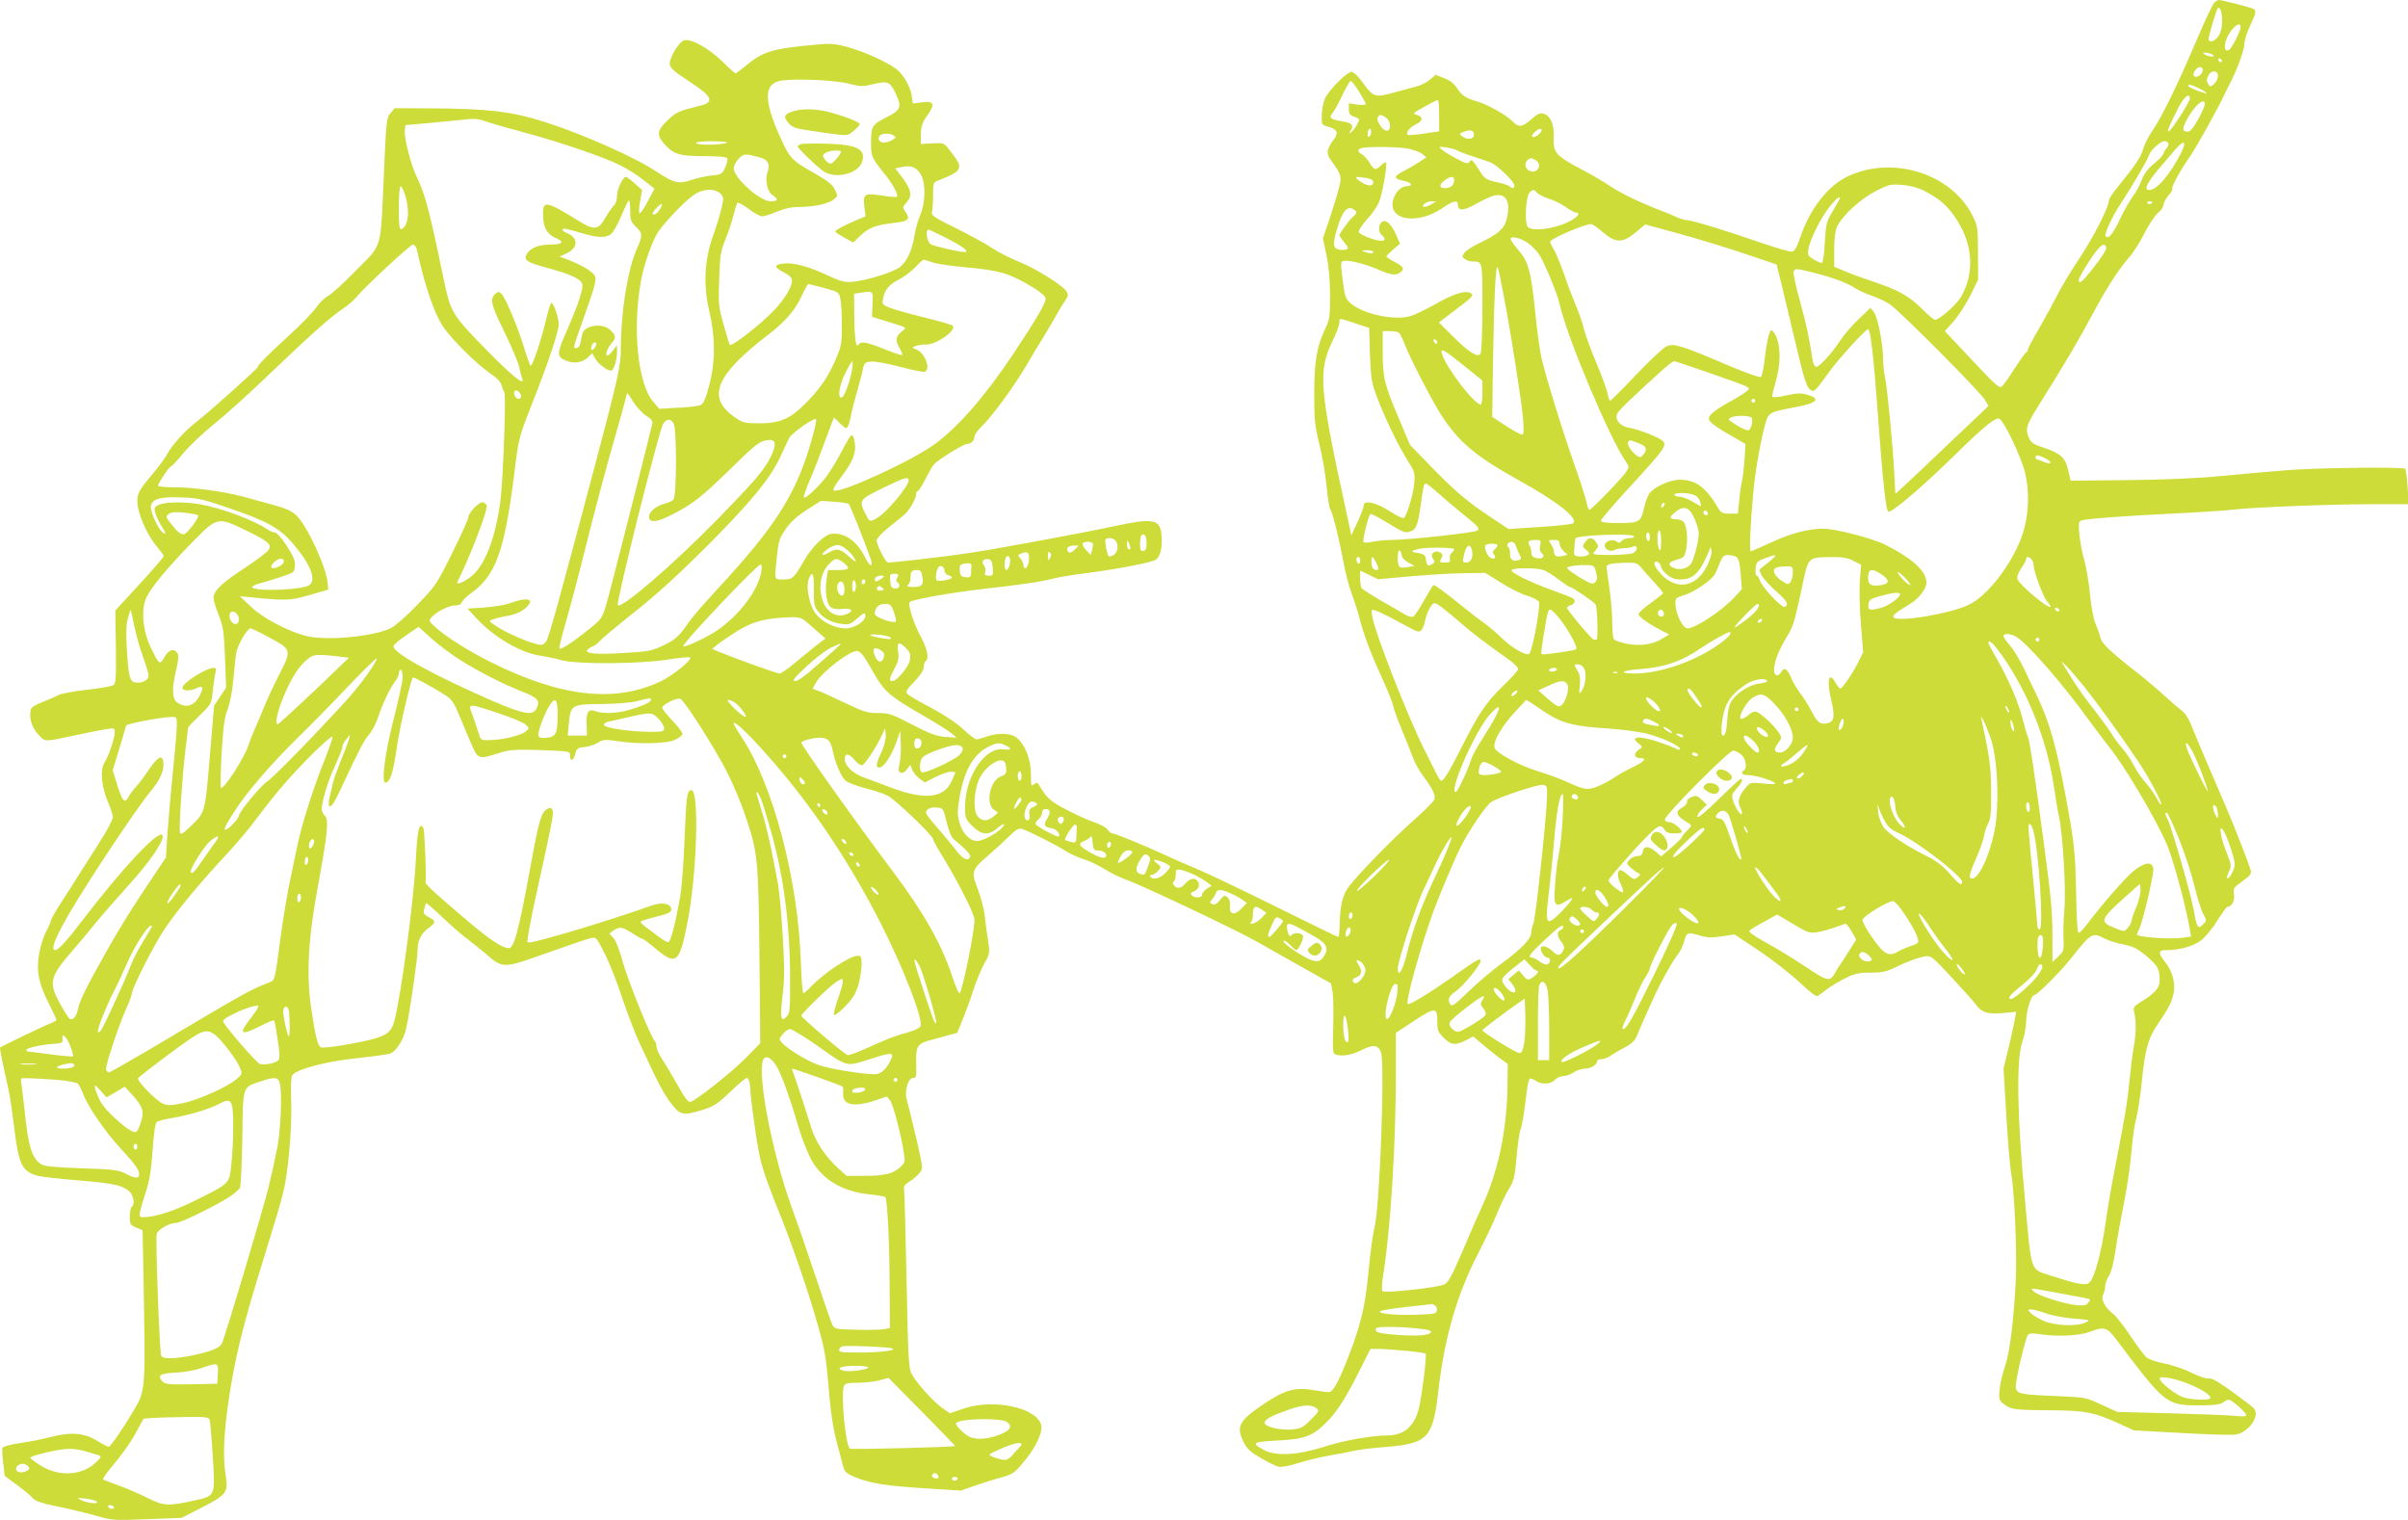 <?xml version="1.0" standalone="no"?>
<!DOCTYPE svg PUBLIC "-//W3C//DTD SVG 20010904//EN"
 "http://www.w3.org/TR/2001/REC-SVG-20010904/DTD/svg10.dtd">
<svg version="1.0" xmlns="http://www.w3.org/2000/svg"
 width="1280pt" height="808pt" viewBox="0 0 1280 808"
 preserveAspectRatio="xMidYMid meet">
<g transform="translate(0,808) scale(0.1,-0.1)"
fill="#cddc39" stroke="none">
<path d="M11768 8063 c-8 -10 -47 -92 -86 -183 -103 -243 -193 -427 -239 -492
-22 -32 -45 -77 -51 -101 -11 -40 -40 -84 -139 -206 -24 -29 -43 -59 -43 -66
0 -35 -79 -191 -154 -304 -46 -69 -101 -160 -121 -201 -21 -41 -64 -120 -96
-176 -33 -55 -59 -106 -59 -112 0 -6 -4 -12 -9 -14 -4 -1 -33 -42 -64 -89 -30
-48 -60 -90 -67 -94 -14 -9 -30 5 -182 167 l-120 128 46 51 c25 28 65 90 89
137 l42 86 -1 140 c0 135 -1 143 -29 200 -111 222 -421 321 -660 210 -106 -48
-204 -173 -255 -324 -19 -56 -31 -76 -46 -78 -10 -1 -90 22 -176 52 -169 59
-356 116 -382 116 -9 0 -33 7 -54 16 -20 10 -57 25 -82 34 -111 43 -213 92
-267 128 -32 22 -94 59 -138 82 -161 85 -170 96 -166 187 3 62 -19 110 -54
119 -20 5 -34 -2 -65 -30 -48 -43 -68 -45 -101 -10 -29 31 -129 87 -184 104
-64 18 -83 31 -109 70 -17 26 -40 44 -70 55 l-45 17 -31 -26 c-17 -14 -48 -30
-68 -35 -20 -5 -64 -17 -97 -26 -132 -37 -131 -37 -198 55 -18 25 -41 46 -51
48 -21 4 -115 -88 -142 -139 -9 -19 -17 -58 -18 -88 -1 -53 0 -55 30 -63 51
-13 61 -33 35 -68 -40 -54 -43 -75 -16 -112 54 -74 58 -86 44 -141 -7 -29 -29
-102 -49 -163 l-38 -111 19 -89 c12 -59 19 -131 19 -213 0 -112 -2 -129 -25
-177 -46 -97 -59 -175 -59 -349 0 -140 4 -173 27 -265 15 -58 32 -157 38 -220
6 -63 15 -120 19 -125 13 -15 48 -157 70 -275 10 -58 30 -137 45 -175 14 -39
33 -95 40 -125 24 -94 61 -193 118 -316 30 -66 58 -135 62 -154 4 -19 25 -78
47 -130 22 -52 48 -119 59 -148 11 -28 35 -73 55 -98 47 -63 66 -101 59 -123
-3 -10 -51 -58 -106 -107 -113 -99 -313 -304 -355 -365 -29 -43 -42 -102 -43
-201 -1 -32 -4 -58 -8 -58 -4 0 -151 72 -327 159 -177 88 -366 178 -421 201
-55 23 -127 54 -160 70 -107 50 -277 120 -291 120 -8 0 -19 9 -26 20 -7 11
-40 29 -73 40 -33 11 -100 42 -150 68 -84 45 -100 59 -141 128 -10 16 -13 17
-28 5 -15 -12 -16 -7 -16 56 0 78 -32 157 -77 193 -31 24 -99 26 -158 5 -22
-8 -46 -15 -54 -15 -8 0 -39 24 -70 53 -35 33 -99 76 -172 115 -64 33 -121 67
-127 75 -9 11 -1 24 38 64 33 34 50 60 50 76 0 14 5 29 10 32 20 12 9 68 -24
128 -39 70 -72 175 -60 187 16 14 219 50 394 70 204 23 294 36 370 55 30 8
114 21 185 30 153 20 320 52 355 68 29 14 42 73 33 145 -9 71 -51 78 -236 38
-161 -35 -629 -122 -782 -145 -109 -17 -400 -51 -435 -51 -12 0 -60 93 -60
117 0 10 25 38 56 63 31 25 69 56 85 69 31 24 69 89 69 116 0 8 4 15 9 15 4 0
22 28 40 63 17 34 37 69 44 77 18 23 158 110 177 110 21 0 40 19 40 40 0 9 16
32 36 51 57 54 178 220 243 332 33 56 72 122 88 146 15 25 44 73 63 107 19 35
43 74 53 88 15 20 16 29 7 46 -17 31 -162 122 -254 159 -43 17 -106 49 -140
71 -33 23 -121 70 -194 107 -119 58 -133 68 -128 87 3 11 6 51 6 89 0 64 1 68
28 78 134 53 137 63 59 162 -29 38 -30 38 -91 35 l-61 -3 0 52 c1 43 7 61 34
99 43 61 36 79 -28 70 l-49 -6 -6 45 c-4 25 -21 65 -40 92 -27 40 -49 56 -127
96 -52 26 -131 56 -177 68 -80 20 -86 20 -234 5 -170 -18 -219 -35 -303 -105
-27 -22 -52 -41 -55 -41 -3 0 -35 28 -70 63 -72 70 -166 123 -203 113 -26 -6
-77 -89 -77 -124 0 -22 21 -41 110 -99 114 -74 128 -105 58 -123 -124 -31
-133 -35 -180 -80 -56 -54 -59 -76 -18 -124 49 -56 83 -66 213 -66 73 0 118
-4 123 -11 3 -6 -1 -28 -11 -49 -16 -35 -20 -38 -74 -43 -31 -4 -76 -13 -100
-22 -73 -25 -96 -20 -190 42 -110 74 -388 198 -584 261 -180 59 -314 75 -620
76 l-189 1 -22 -26 c-21 -24 -23 -40 -35 -315 -19 -424 -6 -376 -147 -520 -65
-67 -133 -128 -151 -138 -18 -9 -46 -36 -62 -60 -17 -25 -79 -89 -138 -143
-117 -107 -173 -163 -173 -174 0 -8 -260 -241 -329 -294 -59 -45 -130 -125
-154 -172 -9 -17 -41 -60 -70 -95 -78 -93 -87 -108 -87 -154 0 -58 49 -173 99
-233 22 -27 41 -52 41 -56 0 -8 -69 -87 -186 -213 l-71 -77 3 -192 c2 -157 0
-194 -12 -204 -8 -6 -71 -18 -140 -25 -70 -8 -138 -21 -153 -28 -14 -8 -53
-25 -86 -38 -46 -18 -61 -29 -63 -47 -7 -44 9 -90 42 -126 38 -40 24 -40 211
0 61 13 129 26 153 30 40 6 42 5 42 -18 0 -31 -33 -127 -55 -161 -24 -37 -15
-133 19 -209 14 -32 26 -68 26 -80 0 -13 -31 -72 -70 -133 -38 -60 -88 -138
-111 -174 -22 -36 -65 -103 -95 -149 -30 -47 -54 -89 -54 -95 0 -6 -11 -32
-25 -58 -14 -26 -30 -79 -37 -117 -16 -92 -3 -158 52 -266 22 -44 40 -83 40
-86 0 -4 -19 -14 -42 -23 -33 -13 -232 -109 -257 -123 -4 -3 11 -77 44 -223 8
-36 21 -126 30 -200 24 -201 42 -237 126 -260 19 -5 116 -16 215 -24 188 -16
235 -26 272 -59 23 -21 30 -71 12 -82 -5 -3 -10 -26 -10 -51 0 -42 3 -46 34
-59 l34 -14 7 -376 c7 -376 5 -446 -19 -515 -16 -46 -154 -260 -168 -260 -6 0
-34 14 -62 32 -68 42 -141 48 -249 19 -44 -11 -117 -26 -164 -32 -49 -7 -87
-18 -90 -25 -2 -7 -1 -43 4 -80 l8 -69 69 -51 c39 -29 76 -60 83 -70 9 -12 48
-25 121 -40 60 -12 152 -34 206 -49 95 -27 100 -27 279 -20 l182 7 110 56
c130 67 139 80 125 168 -16 97 -11 219 15 399 32 217 74 391 165 685 93 301
108 353 125 420 26 99 48 347 43 483 -3 83 -1 133 6 142 24 32 177 73 340 90
88 9 170 21 182 26 30 11 71 77 83 131 18 78 62 382 61 421 0 48 19 86 59 115
39 28 39 37 0 57 -26 14 -30 20 -24 43 4 15 8 29 11 31 2 2 41 -32 86 -75 46
-44 109 -99 141 -122 31 -24 80 -63 107 -87 65 -57 89 -58 240 -4 201 71 274
96 302 103 26 6 30 2 73 -84 25 -49 68 -158 95 -242 28 -83 70 -192 94 -242
23 -50 61 -129 83 -176 22 -47 59 -109 82 -137 48 -62 62 -64 167 -32 58 18
78 31 145 95 43 41 82 74 88 74 12 0 18 -22 20 -75 1 -22 13 -114 26 -205 25
-171 35 -205 135 -455 67 -168 151 -413 200 -588 30 -103 42 -170 50 -270 15
-185 27 -265 51 -355 11 -42 25 -93 30 -113 8 -31 16 -40 60 -59 80 -34 169
-48 376 -61 l191 -12 74 26 c40 14 100 33 133 42 70 19 76 23 132 91 48 58 78
114 88 162 22 107 -235 177 -418 113 l-68 -23 -40 28 c-48 33 -139 135 -164
183 -15 30 -18 88 -26 490 -5 251 -11 468 -13 483 -4 22 1 30 29 48 19 12 43
32 53 45 19 24 19 26 -19 192 -22 92 -44 182 -49 198 -14 41 7 115 32 115 20
0 20 4 18 96 -1 70 10 88 68 103 20 6 62 17 94 26 l56 15 30 73 c16 39 42 110
57 157 15 47 41 109 57 138 30 53 30 55 20 125 -7 40 -14 99 -18 132 -3 33
-20 95 -36 138 -37 93 -34 103 56 181 33 28 82 73 108 99 39 38 54 47 71 41
33 -10 195 -92 236 -120 20 -13 59 -30 86 -39 28 -8 80 -32 117 -55 36 -22 87
-47 112 -55 74 -25 586 -267 693 -328 54 -30 165 -93 248 -140 l150 -84 8 -44
c5 -24 6 -108 4 -186 -4 -119 -2 -143 10 -147 32 -13 86 -5 133 19 68 34 94
33 110 -6 23 -54 -6 -834 -34 -935 -8 -29 -22 -131 -31 -229 -18 -192 -42
-292 -116 -478 -47 -119 -75 -167 -96 -167 -9 0 -45 5 -81 11 -95 17 -153 1
-262 -72 -136 -91 -152 -123 -107 -209 17 -33 38 -51 91 -81 37 -22 79 -42 92
-45 14 -4 58 4 107 20 45 14 120 32 167 40 47 8 105 19 130 25 25 6 101 15
168 20 221 18 249 48 277 292 33 290 100 521 216 744 37 72 82 166 99 210 18
44 45 101 61 126 26 41 31 61 40 165 6 66 15 133 21 149 10 29 20 86 34 208 4
32 11 60 15 63 5 3 19 -2 31 -10 31 -22 81 -20 103 4 10 11 30 20 44 20 14 0
40 9 56 20 17 11 44 20 62 20 30 0 63 21 63 41 0 5 10 9 23 9 12 0 36 9 52 21
17 11 51 31 76 44 32 17 50 34 59 57 14 37 106 242 123 273 6 11 24 45 41 75
16 30 40 68 53 84 13 15 29 48 35 72 13 49 19 51 88 30 35 -10 60 -11 112 -3
l68 10 128 -85 c70 -47 167 -122 215 -167 57 -54 91 -80 99 -75 7 4 29 20 48
35 19 15 63 41 96 58 52 26 73 31 136 31 58 0 85 5 124 24 64 32 131 57 169
63 29 4 39 -4 141 -114 60 -65 116 -127 124 -139 33 -46 64 -56 144 -49 l74 7
-9 -45 c-4 -25 -20 -93 -33 -151 l-26 -105 15 -253 c8 -139 20 -278 26 -308
17 -90 31 -415 24 -565 -9 -194 -31 -379 -55 -451 -28 -82 -40 -165 -29 -186
5 -10 24 -26 42 -35 27 -15 62 -18 212 -19 200 -1 243 -9 379 -71 l79 -36 255
-14 c140 -8 270 -12 288 -8 69 13 128 99 95 139 -7 8 -59 48 -116 89 -72 52
-110 74 -124 70 -11 -3 -51 10 -93 31 -40 20 -106 42 -146 49 -40 8 -81 22
-93 33 -12 10 -50 62 -85 114 -35 53 -77 106 -93 118 -42 31 -65 76 -51 101 5
11 10 30 10 43 0 13 9 38 20 56 13 21 26 73 35 135 8 56 29 172 46 257 17 85
34 207 39 270 5 63 16 140 24 170 9 30 23 120 31 200 18 177 33 231 90 314 57
84 71 113 80 162 8 54 -8 112 -45 159 -41 52 -39 65 10 65 66 0 137 20 178 50
22 16 61 62 87 104 26 42 51 76 55 76 23 0 41 34 35 66 -5 31 -3 36 45 70 41
30 49 40 44 58 -14 45 -84 226 -127 326 -89 206 -170 396 -190 448 -12 31 -32
62 -50 75 -16 12 -59 49 -96 83 -36 33 -100 87 -141 119 -145 113 -188 155
-195 186 -4 17 -16 50 -26 74 -11 25 -23 87 -29 151 -5 60 -19 143 -30 184
-12 41 -24 105 -27 141 -5 60 -4 67 13 73 30 9 232 24 479 36 127 6 268 15
315 20 113 14 529 30 759 30 l184 0 -5 90 c-3 50 -9 94 -13 98 -11 11 -465 6
-625 -7 -80 -6 -237 -20 -350 -31 -136 -13 -305 -20 -504 -22 l-299 -3 -13 55
c-15 67 -40 90 -129 120 -59 19 -69 27 -82 57 -18 44 -11 65 58 175 138 220
204 332 292 496 74 136 127 217 187 287 23 26 59 84 81 129 23 44 54 91 70
104 16 13 29 32 29 42 0 10 12 33 26 50 15 17 24 33 21 37 -7 6 44 100 91 167
41 59 145 246 194 349 4 9 12 25 17 35 36 65 81 185 81 215 0 19 13 64 30 99
35 73 36 83 13 93 -26 10 -164 45 -178 45 -7 0 -19 -8 -27 -17z m44 -90 c1
-32 -5 -60 -17 -81 -19 -32 -55 -44 -55 -18 0 15 39 145 47 159 11 19 24 -13
25 -60z m98 -38 c0 -20 -46 -111 -61 -120 -21 -13 -29 10 -17 48 18 59 78 114
78 72z m-150 -145 c12 -8 12 -10 -5 -10 -11 0 -27 5 -35 10 -12 8 -12 10 5 10
11 0 27 -5 35 -10z m51 -33 c-1 -12 -15 -9 -19 4 -3 6 1 10 8 8 6 -3 11 -8 11
-12z m-107 -65 c-14 -22 -44 -28 -44 -8 0 23 31 49 44 36 7 -7 8 -15 0 -28z
m86 -15 c0 -13 -9 -32 -21 -43 -17 -16 -22 -16 -29 -4 -12 19 -12 27 0 51 15
28 50 25 50 -4z m-7277 -42 c62 -16 73 -16 130 -2 74 18 88 13 116 -46 37 -76
31 -92 -48 -131 -76 -39 -81 -47 -81 -139 0 -67 6 -80 67 -155 48 -58 80 -118
71 -128 -4 -3 -41 0 -83 7 -91 14 -99 9 -90 -64 l6 -47 -48 -20 c-65 -28 -113
-53 -113 -61 0 -3 21 -17 48 -32 l47 -26 41 39 c43 40 80 54 174 65 84 9 92
19 58 67 -10 14 -9 21 10 41 32 34 27 66 -18 128 l-41 54 38 8 c48 10 77 -3
100 -45 25 -47 22 -149 -6 -212 -11 -27 -26 -78 -31 -113 -13 -76 -39 -133
-76 -162 -34 -27 -170 -70 -244 -78 -53 -5 -65 -2 -160 42 -104 47 -182 64
-235 51 -32 -8 -25 -20 26 -46 26 -14 39 -27 39 -41 0 -34 -40 -101 -99 -162
-66 -70 -222 -191 -231 -180 -4 5 -19 53 -34 109 -27 94 -28 110 -23 240 4
125 7 147 34 214 17 41 36 100 43 130 8 30 16 58 20 62 3 4 30 -10 59 -32 29
-22 62 -40 72 -40 11 0 46 11 79 25 41 17 78 25 119 25 78 0 155 17 183 40 22
17 22 19 6 52 -12 26 -37 46 -103 84 -130 73 -137 81 -193 207 -79 177 -80
264 -5 285 58 17 295 8 376 -13z m2711 -42 c20 -32 36 -61 36 -66 0 -5 -20 -6
-45 -3 l-45 7 0 -31 c0 -25 5 -33 30 -41 28 -10 29 -12 15 -38 -7 -15 -21 -34
-31 -42 -16 -13 -16 -12 -3 9 17 27 5 39 -52 48 -55 9 -67 19 -47 41 9 10 33
53 53 96 20 42 40 77 45 77 5 0 25 -26 44 -57z m4466 17 c22 -11 40 -22 40
-25 0 -7 -90 26 -96 36 -9 15 14 10 56 -11z m-50 -55 c0 -17 -97 -168 -111
-173 -12 -5 0 27 46 117 32 65 65 93 65 56z m-3990 -89 l0 -84 -80 -12 c-45
-7 -84 -10 -88 -6 -11 12 13 40 46 56 37 17 38 41 2 50 -23 6 -19 9 40 42 36
20 68 36 73 37 4 0 7 -37 7 -83z m4070 59 c0 -8 -16 -44 -36 -80 -24 -44 -42
-65 -54 -65 -29 0 -31 14 -11 54 42 82 101 135 101 91z m-4352 -71 c26 -18 28
-69 3 -69 -20 0 -55 51 -48 69 8 20 17 20 45 0z m-4787 -19 c24 -9 118 -36
209 -60 196 -53 420 -130 510 -175 36 -18 91 -53 122 -78 l57 -45 -36 -68
c-20 -38 -40 -66 -44 -62 -4 5 -2 34 4 65 l10 58 -39 35 c-21 19 -42 34 -47
35 -16 0 -47 -66 -47 -101 0 -20 -7 -42 -15 -49 -8 -7 -29 -37 -46 -66 -38
-67 -60 -70 -145 -17 -178 109 -190 111 -187 22 1 -60 23 -96 69 -115 47 -20
34 -34 -32 -34 -61 0 -107 -19 -124 -51 -18 -32 1 -44 113 -74 120 -33 173
-57 182 -84 7 -23 -21 -109 -80 -244 -56 -126 -57 -143 -8 -163 44 -19 88 -12
119 17 l22 21 17 -30 c17 -28 62 -62 83 -62 14 0 32 56 32 99 l-1 36 -20 -27
c-11 -16 -25 -28 -31 -28 -13 0 1 41 23 66 25 27 24 40 -6 69 -40 41 -140 27
-150 -21 -3 -13 -7 -35 -10 -49 -3 -14 -12 -25 -21 -25 -19 0 -23 -15 51 195
44 124 55 165 49 184 -9 25 -68 61 -149 92 l-40 15 40 19 c60 30 59 83 -2 106
-13 5 -23 13 -23 18 0 10 17 7 109 -20 76 -23 119 -24 147 -5 12 8 36 50 54
93 18 43 37 82 42 87 4 6 8 -17 8 -50 0 -54 3 -63 30 -89 37 -35 37 -47 4
-121 -48 -109 -84 -335 -84 -529 0 -90 -12 -145 -143 -640 -189 -712 -239
-891 -253 -913 -13 -19 -21 -22 -47 -17 -50 11 -168 62 -216 95 -44 29 -45 29
-20 38 13 5 44 13 69 17 53 9 88 25 114 53 38 42 -6 48 -99 14 -22 -8 -80 -17
-130 -21 l-90 -6 54 -58 c92 -98 237 -181 338 -193 26 -4 73 -13 103 -22 80
-24 414 -22 568 2 62 10 116 15 120 11 12 -12 -89 -94 -155 -126 -244 -117
-534 -84 -907 103 -115 57 -245 140 -295 187 -33 31 -33 32 -15 52 27 30 94
62 126 61 17 0 29 6 33 17 3 9 25 31 49 48 131 93 178 222 230 638 23 188 25
192 90 358 86 217 146 394 146 434 0 34 -27 113 -39 113 -4 0 -15 -33 -24 -72
-28 -120 -78 -271 -87 -262 -4 5 -20 49 -35 98 -31 105 -98 263 -119 284 -12
12 -18 13 -30 3 -34 -28 -28 -57 43 -201 38 -78 74 -162 80 -188 5 -26 13 -56
17 -66 16 -41 -57 18 -190 154 -188 192 -191 198 -231 393 -72 347 -96 438
-140 527 -29 57 -68 209 -63 246 l3 29 135 12 c74 7 149 14 165 16 62 8 84 7
126 -8z m4700 -78 c-8 -8 -11 -5 -11 9 0 27 14 41 18 19 2 -9 -1 -22 -7 -28z
m901 11 c-11 -11 -26 -18 -33 -16 -9 3 -6 11 9 26 13 13 28 20 33 16 7 -4 4
-14 -9 -26z m-347 -3 c0 -25 -33 -31 -60 -11 -20 14 -20 15 5 25 35 14 55 9
55 -14z m-3085 -5 c13 -9 13 -11 0 -20 -43 -29 -90 -20 -77 14 7 18 54 21 77
6z m-890 -40 c-37 -12 -160 -12 -160 0 0 6 37 10 93 9 61 -1 84 -4 67 -9z
m7665 -1 c4 -5 0 -18 -9 -28 -9 -10 -16 -22 -16 -28 0 -6 -22 -30 -49 -52 -35
-29 -55 -56 -67 -89 -9 -26 -30 -64 -45 -84 -16 -20 -48 -76 -70 -123 -38 -80
-61 -107 -76 -91 -10 9 33 102 80 174 65 99 144 234 151 259 8 25 61 73 81 73
8 0 17 -5 20 -11z m69 -51 c-58 -115 -129 -198 -169 -198 -31 0 -14 37 54 117
20 22 53 62 74 87 54 65 75 62 41 -6z m-4105 21 c28 -6 60 -18 72 -28 l21 -17
-39 -26 c-21 -14 -57 -35 -81 -47 -59 -30 -57 -41 11 -55 33 -8 36 -26 4 -26
-32 0 -67 -39 -74 -83 -16 -102 138 -120 266 -32 57 39 81 44 81 16 0 -34 30
-32 95 5 35 19 76 39 92 43 66 19 95 -28 73 -120 -13 -55 -46 -84 -154 -135
-31 -15 -63 -36 -72 -48 -13 -19 -13 -22 3 -33 9 -7 27 -13 39 -13 55 0 54 6
54 -244 0 -128 -5 -238 -10 -246 -14 -23 -64 8 -149 94 l-72 72 68 52 c113 85
119 92 102 103 -27 18 -92 -2 -188 -57 -53 -30 -114 -59 -136 -65 -87 -24
-253 13 -317 70 -26 23 -30 36 -41 123 -11 86 -11 98 3 101 29 6 115 -15 182
-44 74 -32 96 -35 123 -16 23 18 14 32 -36 57 -21 11 -39 23 -39 27 0 3 16 20
36 37 l36 31 -20 45 c-26 60 -56 87 -77 70 -19 -16 -19 -54 0 -70 20 -17 19
-30 -3 -30 -32 0 -113 32 -119 46 -3 8 16 37 42 66 27 29 56 71 65 93 18 40
46 203 37 212 -3 2 -15 -5 -26 -16 -28 -28 -36 -27 -61 14 -12 19 -30 40 -41
45 -24 13 -24 27 -1 33 35 9 202 7 251 -4z m256 -8 c5 -4 42 -19 80 -31 39
-13 82 -27 97 -33 33 -11 128 -102 128 -123 0 -16 -12 -18 -25 -5 -6 6 -37 16
-70 23 -50 11 -63 19 -82 48 -45 71 -51 77 -62 60 -9 -13 -19 -10 -73 19 -35
19 -70 40 -78 49 -13 13 -10 14 30 8 24 -4 49 -11 55 -15z m-3693 -42 c33 -13
42 -37 28 -73 -15 -41 -2 -104 26 -123 33 -21 30 -33 -10 -33 -57 0 -196 125
-196 176 0 12 11 33 25 49 22 23 31 26 63 21 20 -4 49 -12 64 -17z m4109 -9
c40 -22 14 -75 -28 -59 -35 13 -31 59 5 68 2 1 12 -4 23 -9z m-898 -96 c22 -4
37 -12 37 -21 0 -25 -28 -25 -67 1 -39 27 -34 30 30 20z m467 -12 c0 -24 -19
-42 -46 -42 -34 0 -37 16 -8 39 33 26 54 27 54 3z m2492 -53 c87 -44 130 -81
178 -155 88 -135 97 -285 24 -412 -25 -42 -115 -122 -138 -122 -6 0 -34 23
-61 50 -72 73 -128 106 -256 149 -63 21 -138 48 -166 61 l-53 22 0 90 c0 63 5
100 16 125 28 58 123 145 204 187 71 36 79 38 142 33 39 -3 84 -15 110 -28z
m-8067 -31 c25 -84 15 -163 -22 -176 -10 -3 -13 24 -13 112 0 68 4 116 10 116
5 0 16 -23 25 -52z m1674 13 c18 -18 19 -23 6 -79 -8 -33 -28 -100 -46 -149
-45 -126 -51 -263 -18 -400 32 -136 32 -267 -1 -391 -17 -66 -30 -97 -44 -104
-10 -6 -65 -13 -120 -15 l-102 -6 -31 37 c-84 95 -113 397 -64 653 16 82 59
204 88 248 34 51 137 160 187 196 48 36 115 40 145 10z m4341 5 c6 -8 35 -23
63 -32 29 -9 70 -30 91 -45 22 -16 46 -29 53 -29 23 0 14 -18 -19 -38 -75 -46
-213 -67 -238 -37 -16 20 -10 156 9 179 17 20 25 20 41 2z m1610 -30 c0 -3
-17 -33 -37 -67 -35 -58 -37 -68 -43 -167 -3 -58 -9 -107 -15 -109 -5 -1 -25
6 -44 18 -30 18 -33 23 -28 56 9 52 68 170 113 225 34 42 54 58 54 44z m-2170
-31 c-35 -20 -57 -20 -40 0 7 8 24 15 39 15 l26 -1 -25 -14z m3830 11 c0 -11
-19 -15 -25 -6 -3 5 1 10 9 10 9 0 16 -2 16 -4z m-7934 -41 c-15 -23 -36 -34
-36 -18 0 10 43 54 48 48 3 -2 -3 -16 -12 -30z m3704 -14 c0 -5 -8 -15 -17
-22 -20 -17 -73 -89 -73 -100 0 -4 12 -21 26 -38 22 -26 23 -32 10 -37 -9 -3
-27 -3 -41 0 -31 8 -32 31 -4 121 24 80 50 110 79 95 11 -6 20 -14 20 -19z
m1304 -100 c75 -65 110 -66 186 -2 l45 38 180 -49 c99 -27 256 -75 350 -107
l169 -57 27 -110 c14 -60 45 -190 69 -289 50 -215 65 -261 88 -270 18 -7 21
-4 99 103 49 68 190 222 203 222 12 0 29 -136 50 -425 30 -409 45 -545 59
-545 25 0 181 134 353 302 153 151 218 203 236 192 27 -16 117 -205 137 -289
26 -113 18 -244 -23 -350 -58 -147 -177 -299 -273 -348 -95 -48 -386 -97 -404
-68 -6 10 12 25 88 71 48 30 87 80 87 113 0 61 -74 129 -220 202 -67 34 -266
85 -329 85 -78 0 -179 -27 -280 -75 -54 -25 -101 -45 -105 -45 -8 0 -2 145 15
325 12 130 54 345 74 385 14 28 34 35 145 55 118 22 142 45 69 66 -34 11 -54
10 -115 -3 -52 -11 -74 -12 -74 -4 0 6 9 43 20 81 31 107 24 222 -16 264 -10
11 -14 7 -24 -28 -6 -23 -15 -78 -20 -123 -5 -45 -14 -86 -19 -91 -6 -6 -72
18 -173 60 -247 106 -290 119 -328 103 -17 -7 -90 -75 -162 -151 -73 -77 -135
-139 -139 -139 -4 0 -10 17 -14 38 -3 20 -30 93 -59 162 -29 69 -59 150 -66
180 -7 30 -26 87 -43 125 -16 39 -45 114 -63 168 -19 53 -43 112 -54 130 -11
17 -20 37 -20 42 0 15 175 91 217 94 6 1 32 -17 57 -38z m-3486 -35 c91 -46
130 -76 98 -76 -25 0 -158 31 -177 41 -22 11 -32 79 -12 79 2 0 43 -20 91 -44z
m3098 -31 c18 -14 42 -38 53 -54 26 -36 100 -213 111 -266 36 -168 267 -718
352 -838 19 -27 19 -29 2 -55 -21 -33 -185 -202 -195 -202 -5 0 -11 17 -15 38
-4 20 -27 93 -51 162 -74 209 -156 473 -188 602 -9 37 -25 152 -35 255 -22
215 -36 264 -91 326 -21 25 -39 51 -39 57 0 19 58 4 96 -25z m-5910 -32 c41
-190 93 -342 140 -410 47 -69 176 -196 246 -245 39 -26 60 -48 64 -66 4 -15
11 -32 15 -38 10 -13 -7 -479 -22 -584 -27 -197 -84 -340 -156 -395 -41 -32
-81 -47 -71 -27 68 136 163 384 155 406 -4 9 -14 16 -23 16 -21 0 -74 -57 -74
-79 0 -9 -39 -95 -86 -190 -82 -166 -89 -176 -186 -276 -57 -60 -117 -112
-141 -124 -94 -45 -339 -68 -447 -42 -95 23 -233 95 -297 157 l-58 55 60 -6
c186 -18 206 -18 310 12 l100 29 -3 32 c-6 85 -108 305 -165 361 -27 25 -56
39 -124 57 -48 13 -121 33 -160 44 -104 28 -267 50 -367 50 -47 0 -86 4 -86 8
0 13 59 102 68 102 4 0 35 32 67 72 33 39 107 109 164 155 58 46 193 168 300
271 218 208 313 293 382 340 26 17 58 44 71 60 51 61 289 282 303 282 8 0 17
-12 21 -27z m8979 17 c7 -11 -13 -45 -78 -127 -47 -60 -67 -76 -67 -52 0 15
65 121 97 159 26 31 38 36 48 20z m-3895 -30 c0 -6 -11 -8 -27 -4 -40 10 -41
14 -5 14 18 0 32 -5 32 -10z m-2345 -54 c23 -8 95 -19 160 -25 200 -18 245
-31 375 -108 41 -25 66 -46 68 -59 3 -22 -50 -112 -171 -294 -151 -226 -290
-386 -416 -479 -118 -88 -490 -259 -538 -249 -10 2 4 28 41 76 59 78 78 126
70 176 -11 62 -15 60 -64 -32 -27 -52 -65 -115 -85 -142 -42 -57 -118 -127
-122 -113 -2 5 13 48 33 94 20 46 51 127 70 179 19 52 40 108 46 123 l11 28
33 -32 c30 -29 33 -30 42 -13 5 11 13 37 16 59 4 22 18 76 31 120 12 44 27 98
31 120 8 37 12 40 46 43 20 2 89 -11 153 -28 65 -17 123 -29 131 -26 33 13 1
100 -44 118 -25 10 -26 11 -7 18 11 5 38 9 61 9 56 1 162 78 138 100 -5 5 -75
25 -156 45 -81 20 -163 43 -183 52 -34 14 -37 18 -31 47 10 48 32 75 84 101
26 13 65 43 87 65 21 23 42 41 45 41 3 0 23 -7 45 -14z m3039 -181 c42 -224
95 -563 102 -652 5 -66 4 -83 -6 -83 -8 0 -46 21 -86 47 l-72 47 4 281 c6 360
14 533 25 514 4 -8 19 -78 33 -154z m1649 125 c97 -24 181 -56 219 -82 15 -10
53 -28 85 -39 32 -11 76 -31 98 -46 50 -32 484 -468 507 -510 l18 -31 -193
-183 c-105 -101 -217 -206 -247 -234 l-55 -50 -6 115 c-9 159 -38 457 -49 505
-5 22 -10 65 -10 95 0 80 -29 227 -50 252 l-17 22 -62 -59 c-34 -32 -78 -83
-98 -114 -47 -70 -111 -141 -129 -141 -7 0 -16 16 -19 38 -20 129 -32 182 -67
311 -22 79 -37 150 -34 157 7 18 13 18 109 -6z m-5261 -81 c76 -21 78 -22 85
-58 5 -20 8 -83 8 -141 0 -96 -3 -111 -33 -181 -39 -91 -81 -153 -158 -231
-83 -84 -137 -108 -245 -108 -82 0 -90 2 -134 33 -151 104 -101 224 180 439
87 66 143 131 176 204 16 35 32 64 36 64 4 0 42 -9 85 -21z m256 -86 l-3 -67
94 -29 c88 -27 92 -29 72 -43 -39 -28 -45 -51 -21 -91 11 -19 19 -38 16 -40
-2 -3 -45 11 -94 31 -95 38 -126 44 -138 24 -14 -22 -22 32 -23 154 l-1 117
28 4 c76 11 73 14 70 -60z m2603 -114 l37 -12 4 -141 c5 -122 9 -151 33 -215
41 -111 111 -257 162 -340 45 -71 46 -75 40 -135 -6 -60 -40 -171 -56 -180 -4
-3 -36 13 -71 35 -73 48 -140 63 -141 33 0 -11 -15 -50 -33 -89 l-33 -70 -16
75 c-157 719 -163 792 -81 963 19 39 34 81 34 94 0 24 -7 25 121 -18z m195
-37 c5 -4 18 -29 29 -57 29 -78 156 -323 205 -395 91 -135 181 -209 395 -328
212 -117 325 -206 298 -233 -5 -5 -85 -15 -177 -20 l-167 -11 -92 61 c-125 83
-189 136 -320 271 l-112 115 -59 140 c-77 182 -86 217 -86 352 l0 113 38 0
c20 0 42 -4 48 -8z m204 -53 c0 -6 -4 -7 -10 -4 -5 3 -10 11 -10 16 0 6 5 7
10 4 6 -3 10 -11 10 -16z m-4470 -6 c0 -14 -19 -38 -25 -32 -8 8 5 39 16 39 5
0 9 -3 9 -7z m4615 -119 l95 -77 0 -63 c0 -35 -4 -64 -9 -64 -34 0 -185 197
-206 269 -11 35 8 25 120 -65z m-3257 -25 c-11 -62 -41 -140 -54 -142 -23 -5
-14 61 17 125 18 37 36 68 40 68 3 0 2 -23 -3 -51z m4549 -8 c239 -84 227 -79
213 -96 -7 -8 -46 -33 -87 -56 -96 -53 -126 -79 -118 -101 7 -17 50 -47 147
-101 l46 -27 -4 -77 c-3 -43 -9 -96 -14 -118 -5 -22 -12 -70 -15 -107 l-7 -68
-44 0 c-39 0 -46 4 -63 33 -64 108 -118 147 -202 147 -54 0 -140 -40 -163 -75
-9 -14 -21 -47 -27 -75 -16 -75 -25 -80 -135 -80 -68 0 -94 3 -94 13 0 6 72
91 161 187 172 187 189 211 170 234 -16 19 -129 64 -181 72 -46 8 -76 40 -65
72 5 17 69 79 247 240 26 23 52 42 57 42 5 0 85 -27 178 -59z m-6307 -127 c0
-8 -6 -14 -14 -14 -16 0 -29 27 -20 41 8 13 34 -9 34 -27z m598 -33 c17 -26
47 -58 67 -71 28 -17 36 -28 32 -44 -34 -143 -231 -918 -247 -969 -20 -63 -25
-71 -94 -125 -84 -68 -145 -107 -152 -99 -3 3 12 68 35 144 22 76 72 265 110
419 39 155 99 382 134 505 36 123 68 239 72 257 3 17 8 32 10 32 2 0 17 -22
33 -49z m5962 9 c0 -5 -4 -10 -10 -10 -5 0 -10 5 -10 10 0 6 5 10 10 10 6 0
10 -4 10 -10z m-18 -92 c7 -20 -4 -59 -17 -65 -7 -2 -33 8 -57 23 -56 35 -55
34 -38 44 22 14 108 12 112 -2z m-4981 -54 c-84 -330 -189 -502 -530 -869 -61
-66 -127 -142 -145 -170 -46 -68 -71 -89 -141 -121 -52 -24 -77 -28 -200 -35
-141 -8 -195 -4 -195 12 0 5 12 15 28 22 15 6 33 20 40 30 8 10 91 79 185 154
119 94 237 202 382 347 233 234 337 359 391 474 20 42 41 88 48 102 12 27 139
116 144 101 1 -4 -2 -26 -7 -47z m-750 24 c17 -31 16 -383 -1 -403 -6 -7 -24
-16 -39 -20 -49 -11 -91 -43 -91 -70 0 -36 39 -33 123 10 109 56 153 90 302
235 148 145 163 156 210 161 41 5 44 -25 10 -93 -34 -68 -84 -126 -285 -332
-233 -238 -506 -473 -526 -453 -11 11 219 930 241 964 19 29 41 29 56 1z
m5129 -104 c43 -17 48 -29 26 -60 -12 -15 -19 -17 -32 -8 -27 16 -57 61 -50
73 9 14 8 14 56 -5z m2160 -79 c43 -22 37 -38 -6 -20 -20 8 -38 15 -40 15 -2
0 -4 5 -4 10 0 14 16 12 50 -5z m-6040 -118 c0 -33 -122 -177 -172 -203 -36
-19 -35 -19 -58 26 -36 70 -32 75 91 135 117 57 139 64 139 42z m2818 -71 c33
-29 92 -79 130 -110 78 -62 88 -74 76 -86 -11 -11 -369 -50 -457 -50 -34 0
-80 -5 -102 -10 -22 -5 -43 -6 -47 -2 -7 7 25 138 36 149 3 3 30 -10 61 -28
119 -72 120 -72 148 -65 33 8 44 33 58 135 15 107 18 121 28 121 5 0 36 -24
69 -54z m1362 -9 c14 -7 26 -23 28 -36 l4 -23 -45 26 c-24 14 -56 26 -70 26
-15 0 -27 5 -27 10 0 14 80 12 110 -3z m-7795 -67 c208 -71 274 -108 346 -194
89 -105 121 -186 85 -215 -34 -28 -306 -37 -306 -11 0 5 19 14 43 20 23 6 74
21 112 34 67 22 70 24 73 57 2 26 -7 50 -43 107 -28 42 -54 72 -64 72 -9 0
-26 7 -38 15 -70 49 -244 114 -357 134 -78 14 -175 14 -215 0 -29 -10 -32 -15
-27 -40 3 -16 17 -46 31 -69 29 -46 32 -58 9 -39 -26 21 -65 109 -62 137 4 40
51 53 168 48 82 -3 115 -11 245 -56z m3297 21 c6 -5 77 -183 113 -283 20 -55
1 -56 -26 -2 -42 88 -111 136 -181 126 -38 -6 -106 -73 -147 -147 -50 -88 -58
-95 -108 -95 -49 0 -47 -8 -33 124 8 79 13 96 46 143 26 38 60 69 113 103 l75
48 71 -5 c38 -3 73 -8 77 -12z m4330 -13 c-7 -7 -12 -8 -12 -2 0 14 12 26 19
19 2 -3 -1 -11 -7 -17z m163 -60 c14 -29 25 -67 25 -83 0 -40 -27 -145 -42
-163 -21 -25 -59 -34 -90 -21 -37 15 -31 31 18 45 35 10 39 14 47 55 10 54 4
124 -13 144 -7 8 -25 15 -41 15 -33 0 -37 10 -11 32 49 43 79 37 107 -24z m72
16 c-9 -9 -28 6 -21 18 4 6 10 6 17 -1 6 -6 8 -13 4 -17z m-8024 -3 c9 -9 -60
-101 -76 -101 -19 0 -33 12 -67 55 -30 37 -30 40 -13 53 13 10 35 12 83 7 36
-4 68 -10 73 -14z m252 -79 c119 -58 140 -75 124 -103 -6 -12 -61 -53 -122
-94 -115 -75 -160 -114 -171 -151 -4 -13 5 -50 24 -97 27 -69 30 -88 36 -233
l6 -159 -32 -48 -32 -48 -23 -274 c-26 -304 -22 -290 -108 -373 -33 -32 -46
-40 -50 -29 -7 19 10 281 28 434 8 67 15 123 15 126 0 3 28 32 62 65 61 59 62
61 69 128 4 38 10 81 14 97 6 21 4 27 -9 27 -40 0 -166 -80 -166 -106 0 -17
39 -19 75 -2 35 16 40 6 16 -40 -28 -55 -73 -68 -119 -36 -28 19 -29 76 -5
176 12 50 14 74 6 86 -17 28 -46 20 -69 -21 -25 -44 -27 -42 -73 52 -42 88
-52 198 -24 262 25 56 114 163 250 302 129 130 130 130 278 59z m7525 -59 c0
-41 -3 -54 -10 -43 -13 20 -13 100 0 100 6 0 10 -26 10 -57z m-60 21 c0 -14
-4 -23 -10 -19 -5 3 -10 15 -10 26 0 10 5 19 10 19 6 0 10 -12 10 -26z m-2675
-30 c0 -29 -4 -40 -17 -42 -15 -3 -18 4 -18 36 0 21 3 42 7 46 15 15 28 -3 28
-40z m2590 36 c4 -6 -6 -10 -23 -10 -16 0 -35 -7 -42 -15 -10 -12 -16 -12 -26
-4 -20 17 -64 3 -64 -21 0 -21 33 -36 52 -23 7 4 29 8 48 9 19 0 43 4 53 9 24
10 23 -21 -2 -35 -21 -11 -211 -14 -211 -3 0 3 7 14 15 23 13 14 13 19 -1 38
-19 28 -39 28 -59 0 -15 -22 -14 -24 7 -41 18 -15 20 -20 7 -28 -7 -5 -27 -8
-44 -7 -29 3 -30 4 -26 48 1 25 5 47 6 49 17 17 300 27 310 11z m-2757 -22
c20 -20 15 -66 -9 -78 -11 -7 -23 -9 -26 -7 -8 9 -22 80 -17 89 8 12 38 10 52
-4z m81 -40 c1 -5 -3 -8 -9 -8 -5 0 -10 12 -9 28 0 24 1 25 9 7 5 -11 9 -23 9
-27z m2178 13 c-4 -20 -1 -33 9 -42 21 -17 2 -33 -30 -25 -18 4 -26 13 -26 29
0 12 -4 29 -9 37 -14 21 -4 30 31 30 28 0 30 -2 25 -29z m103 9 c0 -10 10 -28
21 -39 l22 -20 -26 -6 c-31 -8 -47 0 -47 23 0 10 -7 28 -16 40 -15 21 -14 22
15 22 24 0 31 -4 31 -20z m-2480 -2 c0 -7 -3 -23 -6 -36 l-6 -22 -24 26 c-14
14 -22 30 -19 35 9 14 55 11 55 -3z m2246 -5 c3 -10 11 -31 19 -46 13 -24 13
-29 0 -33 -30 -12 -50 1 -48 31 1 16 -3 32 -9 36 -6 4 -7 12 -4 18 11 17 36
13 42 -6z m-3525 -55 c30 -42 22 -43 -21 -4 -43 39 -62 43 -100 21 -14 -8 -29
-14 -34 -15 -17 0 19 33 49 46 25 10 34 10 58 -4 16 -10 37 -29 48 -44z m3429
53 c0 -5 -7 -14 -15 -21 -12 -10 -13 -16 -4 -27 14 -17 5 -28 -16 -19 -17 6
-38 53 -29 67 7 12 64 12 64 0z m-2248 -23 c-16 -16 -25 -19 -33 -11 -16 16
-2 33 29 33 l26 0 -22 -22z m2112 -1 c9 -37 -4 -67 -29 -67 -21 0 -22 2 -12
45 11 48 31 59 41 22z m-94 4 c0 -5 -6 -14 -14 -20 -8 -7 -12 -21 -9 -31 4
-17 0 -20 -26 -20 -29 0 -31 2 -20 21 9 17 8 23 -2 30 -33 21 -63 -7 -39 -35
9 -12 7 -17 -10 -26 -22 -12 -25 -8 -32 35 -2 15 -13 21 -43 26 -39 5 -36 12
10 22 38 9 185 7 185 -2z m1345 -87 c-60 -122 -174 -136 -258 -31 -16 19 -26
40 -22 47 8 14 35 -5 35 -25 0 -7 14 -25 31 -39 23 -19 42 -26 74 -26 67 0
104 39 151 155 7 19 8 19 12 -3 2 -13 -8 -48 -23 -78z m-1623 51 c1 -11 18
-27 36 -36 l32 -17 -35 -6 c-48 -9 -55 -3 -55 52 0 45 14 50 22 7z m-1982 -10
c0 -30 -10 -55 -21 -55 -5 0 -9 8 -9 17 0 9 -7 25 -16 35 -16 16 -15 18 7 27
30 11 39 6 39 -24z m111 -2 c-9 -16 -10 -14 -11 12 0 21 3 26 11 18 8 -8 8
-16 0 -30z m-215 -39 c-4 -13 -11 -24 -16 -24 -15 0 -12 68 3 73 15 5 21 -17
13 -49z m3866 44 c11 -9 17 -37 21 -91 l6 -79 -36 -39 c-66 -73 -210 -169
-253 -169 -25 0 -62 75 -64 129 -1 32 2 34 44 47 56 16 150 81 167 114 7 14
19 42 27 63 13 31 20 37 44 37 15 0 35 -6 44 -12z m186 -12 c-15 -13 -37 -31
-48 -39 -20 -14 -21 -17 -6 -45 9 -17 43 -54 76 -84 60 -53 70 -70 48 -84 -15
-9 -126 109 -134 143 -4 12 -10 23 -16 23 -5 0 -8 17 -6 37 3 34 7 39 48 55
61 23 70 22 38 -6z m-2188 -7 c0 -11 -4 -17 -10 -14 -5 3 -10 13 -10 21 0 8 5
14 10 14 6 0 10 -9 10 -21z m85 -10 c18 -33 15 -45 -10 -36 -9 4 -15 19 -15
37 0 38 5 38 25 -1z m2537 10 l41 -21 -7 -86 c-3 -47 -1 -152 6 -232 l12 -147
-27 -54 c-28 -57 -84 -139 -95 -139 -4 0 -15 14 -24 30 -38 67 -50 15 -22
-100 18 -77 13 -106 -20 -114 -38 -9 -55 2 -83 57 -14 28 -42 74 -63 101 -20
28 -43 65 -49 83 -19 47 -37 59 -51 34 -16 -31 -40 -26 -40 8 0 40 24 103 64
169 38 62 43 79 81 253 39 185 30 175 163 178 56 1 82 -4 114 -20z m946 9 c7
-7 12 -21 12 -32 0 -33 51 -170 71 -192 10 -11 19 -24 19 -27 0 -25 -165 113
-176 145 -4 12 4 33 20 57 14 20 26 42 26 49 0 15 13 15 28 0z m-9290 -15 c-3
-19 -53 -41 -64 -30 -11 11 27 47 48 47 13 0 18 -6 16 -17z m2976 -4 c38 -30
32 -39 -28 -39 l-55 0 -7 -46 c-10 -66 0 -135 22 -152 12 -8 33 -12 55 -9 47
6 70 -6 41 -22 -53 -28 -105 -7 -133 52 -32 72 -21 158 28 209 32 33 42 34 77
7z m793 -26 c4 -40 2 -43 -21 -43 -19 0 -23 4 -19 20 3 11 0 27 -7 35 -16 19
-3 37 23 33 16 -2 21 -12 24 -45z m-113 9 c-1 -7 -2 -24 -2 -38 -2 -21 -6 -25
-29 -22 -23 2 -29 8 -31 35 -3 26 1 32 20 36 31 6 43 3 42 -11z m3559 -8 c12
-15 43 -50 70 -79 26 -28 47 -54 47 -58 0 -3 -29 -26 -65 -52 -36 -25 -65 -52
-65 -59 0 -14 50 -50 119 -86 l44 -22 -29 -18 c-54 -35 -117 -45 -190 -33 -37
7 -71 18 -75 25 -5 7 -9 49 -9 93 0 44 -7 125 -15 179 -8 55 -15 105 -15 112
0 15 26 21 103 23 52 1 61 -2 80 -25z m-4676 -21 c-17 -101 -115 -232 -238
-316 -52 -35 -169 -90 -177 -82 -10 10 392 435 412 435 5 0 6 -17 3 -37z
m4437 -6 c8 -29 6 -41 -5 -52 -12 -13 -23 -9 -82 26 -37 23 -67 45 -67 50 0 9
56 17 110 15 32 -1 36 -4 44 -39z m-3464 12 c0 -12 8 -23 20 -26 11 -3 20 -9
20 -13 0 -10 -68 -23 -80 -15 -9 6 -5 47 7 68 9 16 33 6 33 -14z m4510 -12 c0
-18 -6 -41 -12 -50 -12 -16 -16 -15 -50 8 -38 26 -50 59 -25 68 6 3 29 6 50 6
35 1 37 0 37 -32z m-1323 12 c15 -6 51 -28 79 -50 28 -21 54 -39 59 -39 12 0
129 -80 137 -93 9 -17 14 -187 5 -187 -4 0 -11 0 -15 0 -10 0 -142 157 -142
169 0 5 9 11 20 14 11 3 20 12 20 20 0 16 3 15 -125 62 -116 42 -217 93 -210
105 8 13 137 13 172 -1z m-3304 -36 c7 -43 -2 -53 -52 -53 -27 0 -32 3 -23 12
7 7 12 24 12 38 0 32 7 40 35 40 18 0 24 -7 28 -37z m2587 3 c91 8 219 16 285
17 l120 2 85 -53 c46 -29 108 -60 137 -68 29 -9 57 -23 63 -33 10 -20 -33
-258 -51 -276 -14 -14 -94 32 -148 85 -25 25 -62 56 -81 70 -19 13 -78 58
-130 100 -99 80 -141 110 -150 110 -3 0 -25 -37 -50 -81 -25 -45 -51 -84 -59
-87 -8 -3 -26 2 -40 10 -14 9 -71 42 -126 73 -55 32 -103 63 -107 69 -4 6 -8
29 -8 52 l0 41 48 -23 47 -23 165 15z m2511 11 c47 -31 44 -51 -8 -58 -48 -6
-63 3 -63 41 0 47 20 52 71 17z m154 -56 c-7 -6 -54 39 -67 64 -6 11 8 2 31
-19 22 -22 38 -42 36 -45z m-5829 -25 c-1 -71 2 -89 20 -113 28 -38 71 -62
126 -69 40 -6 48 -3 80 25 40 35 48 38 48 17 0 -29 -59 -66 -105 -66 -66 0
-145 45 -172 98 -26 53 -38 129 -24 165 19 49 29 28 27 -57z m444 65 c-7 -13
-7 -22 0 -26 20 -12 11 -36 -12 -33 -19 2 -24 10 -26 41 -3 34 -1 37 23 37 22
0 24 -3 15 -19z m-84 -6 c-22 -17 -36 -19 -36 -7 0 14 12 22 34 22 21 -1 21
-1 2 -15z m-136 -40 c0 -13 -4 -27 -10 -30 -6 -4 -10 8 -10 30 0 22 4 34 10
30 6 -3 10 -17 10 -30z m50 26 c0 -6 -4 -13 -10 -16 -5 -3 -10 1 -10 9 0 9 5
16 10 16 6 0 10 -4 10 -9z m-112 -30 c2 -12 1 -29 -2 -38 -9 -22 -36 2 -36 32
0 41 32 47 38 6z m198 -19 c-22 -5 -30 3 -21 18 5 8 11 7 22 -2 15 -12 14 -13
-1 -16z m5414 -21 c0 -17 -60 -60 -98 -71 -62 -17 -74 -14 -70 17 3 25 10 30
63 45 69 19 105 22 105 9z m-2421 -81 c18 -14 58 -47 90 -75 57 -50 142 -114
247 -188 30 -21 54 -45 54 -53 0 -7 -36 -48 -80 -90 -90 -86 -131 -147 -220
-325 -65 -128 -95 -179 -109 -179 -5 0 -21 26 -36 58 -16 31 -40 82 -56 112
-88 177 -259 614 -274 700 -7 41 -6 42 16 35 13 -4 58 -25 99 -47 133 -72 129
-71 145 -58 7 6 16 28 20 49 3 21 15 52 26 70 21 34 23 34 78 -9z m-2927 -15
c9 -24 13 -47 9 -50 -16 -9 -111 25 -111 41 0 33 20 54 53 54 30 0 34 -4 49
-45z m4598 39 c0 -17 -25 -46 -75 -83 -30 -23 -55 -39 -55 -36 0 10 112 125
122 125 4 0 8 -3 8 -6z m1595 -24 c3 -5 2 -10 -4 -10 -5 0 -13 5 -16 10 -3 6
-2 10 4 10 5 0 13 -4 16 -10z m-10231 -89 c10 -46 30 -120 47 -164 16 -45 29
-89 29 -99 0 -22 -33 -40 -68 -36 -32 4 -39 27 -48 185 -5 79 -3 125 6 158 7
25 14 44 15 43 1 -2 10 -41 19 -87z m7558 62 c47 -49 120 -176 106 -184 -17
-9 -179 -32 -184 -26 -3 3 2 47 11 98 26 160 24 157 67 112z m571 12 c8 -18
-11 -31 -25 -17 -11 11 -3 32 12 32 4 0 10 -7 13 -15z m-7585 -7 c15 -15 16
-45 2 -53 -16 -10 -40 15 -40 41 0 26 19 31 38 12z m3065 -75 l65 -57 -53 -40
c-29 -23 -80 -65 -114 -93 -34 -29 -69 -53 -77 -53 -14 0 -232 78 -324 116
l-34 15 29 24 c17 14 63 45 103 70 86 53 152 70 284 74 56 1 58 0 121 -56z
m5042 37 c-3 -5 -11 -10 -16 -10 -6 0 -7 5 -4 10 3 6 11 10 16 10 6 0 7 -4 4
-10z m-6919 -208 c106 -66 228 -128 327 -167 87 -33 101 -51 77 -94 -19 -36
-70 -26 -224 40 -326 142 -542 261 -534 295 2 8 32 34 68 58 l65 44 71 -64
c39 -35 107 -85 150 -112z m-1010 117 c114 -61 115 -65 48 -195 -25 -49 -62
-127 -81 -174 -19 -47 -43 -103 -53 -125 -10 -22 -23 -56 -29 -75 -21 -67
-133 -241 -147 -227 -3 3 -1 86 4 184 9 140 15 191 32 232 11 30 25 97 30 154
5 56 12 121 15 143 6 43 59 134 77 134 6 0 53 -23 104 -51z m7762 22 c-9 -24
-102 -89 -183 -127 -106 -51 -234 -84 -322 -84 -92 0 -77 16 21 23 131 9 224
41 326 111 53 36 141 86 153 86 5 0 7 -4 5 -9z m-4465 -20 c9 -9 2 -10 -33 -5
-80 13 -101 24 -37 21 32 -2 63 -9 70 -16z m5987 3 c67 -45 247 -252 386 -445
38 -52 86 -115 106 -140 80 -99 241 -370 305 -514 30 -69 93 -295 118 -426
l12 -67 -48 -7 c-61 -9 -239 4 -239 17 0 5 4 17 10 27 20 38 82 303 76 327 -9
36 -46 31 -104 -15 -43 -34 -172 -182 -256 -294 -16 -21 -33 -36 -38 -35 -5 2
-11 96 -12 208 -4 218 -10 273 -57 525 -49 260 -86 389 -148 520 -21 44 -55
114 -74 155 -20 41 -52 94 -71 117 -20 22 -36 46 -36 52 0 17 42 13 70 -5z
m120 -14 c0 -5 -4 -10 -10 -10 -5 0 -10 5 -10 10 0 6 5 10 10 10 6 0 10 -4 10
-10z m-196 -87 c139 -197 241 -459 276 -708 6 -44 17 -110 25 -147 21 -95 38
-396 28 -498 -4 -47 -6 -114 -4 -150 2 -61 1 -67 -28 -94 l-31 -30 0 130 c0
139 -6 205 -46 504 -46 348 -75 543 -83 559 -5 9 -18 54 -30 101 -26 97 -70
200 -135 315 -26 44 -46 83 -46 87 0 23 25 0 74 -69z m-6199 41 c-16 -15 -67
-60 -113 -100 -51 -46 -91 -74 -105 -74 -18 1 -7 15 57 75 43 41 102 86 129
100 64 31 70 31 32 -1z m372 0 c21 -21 24 -32 20 -61 -7 -38 -69 -113 -94
-113 -19 0 -16 13 12 67 21 38 24 55 19 90 -7 51 4 56 43 17z m-117 -33 c0
-25 -16 -44 -29 -36 -16 9 -33 54 -26 65 9 14 55 -11 55 -29z m-110 -8 c11
-16 39 -62 62 -103 50 -87 85 -116 260 -216 65 -38 131 -79 146 -92 l27 -23
-60 4 c-49 4 -82 17 -177 66 -108 56 -123 61 -181 61 -55 0 -76 6 -176 54 -62
30 -126 59 -143 65 l-29 10 18 32 c34 59 177 169 220 169 7 0 22 -12 33 -27z
m-2795 -2 l60 -7 -41 -39 c-111 -109 -332 -315 -338 -315 -13 0 -5 53 19 116
38 101 84 181 127 219 41 38 53 40 173 26z m163 -88 c-29 -42 -85 -112 -125
-155 -173 -189 -380 -400 -413 -422 -35 -23 -150 -163 -150 -182 0 -14 -57
-74 -70 -74 -13 0 -4 19 48 100 58 92 193 249 323 377 68 66 191 191 272 277
82 86 153 156 159 156 5 0 -15 -35 -44 -77z m9116 -67 c73 -91 195 -259 291
-402 58 -86 130 -222 123 -230 -3 -2 -13 13 -24 33 -10 21 -36 57 -56 80 -20
22 -46 58 -57 80 -32 58 -43 75 -76 113 -17 19 -41 53 -54 75 -14 22 -48 69
-76 105 -57 72 -111 147 -137 192 -10 16 -26 41 -35 56 l-17 27 23 -20 c13
-11 55 -60 95 -109z m-2650 83 c10 -30 2 -88 -18 -114 -12 -16 -13 -12 -8 33
3 38 0 58 -12 76 -21 33 -20 38 6 34 14 -2 26 -13 32 -29z m-149 1 c-3 -5 -15
-10 -26 -10 -11 0 -17 5 -14 10 3 6 15 10 26 10 11 0 17 -4 14 -10z m-6135
-40 c0 -22 -21 -120 -46 -217 -47 -181 -68 -343 -46 -343 25 0 42 51 61 185
17 117 74 361 86 374 4 3 92 -44 166 -90 42 -27 50 -38 89 -132 23 -56 50
-120 60 -142 29 -68 39 -71 128 -42 73 23 86 24 235 20 157 -6 157 -6 157 -29
0 -35 18 -29 28 9 7 29 13 33 53 37 24 3 56 14 71 24 24 16 35 16 97 7 112
-18 270 -14 310 7 19 9 37 23 39 29 2 7 -22 39 -52 71 -31 32 -56 64 -56 70 0
16 78 55 96 48 21 -8 176 -250 243 -379 32 -61 77 -166 99 -232 71 -207 73
-233 79 -755 l4 -465 -74 -76 c-71 -73 -266 -228 -297 -236 -11 -3 -31 22 -65
84 -27 48 -64 110 -82 138 -18 27 -33 59 -33 70 0 12 -4 25 -9 31 -22 22 -143
322 -170 419 -17 64 -37 115 -50 129 l-22 24 22 16 c33 22 47 20 99 -14 25
-16 49 -30 54 -30 5 0 32 -20 60 -43 121 -104 137 -92 181 133 50 260 63 700
20 700 -23 0 -27 -32 -36 -255 -4 -121 -15 -260 -23 -310 -24 -135 -50 -238
-62 -242 -10 -3 -29 9 -114 74 -42 32 -42 33 -19 41 13 5 47 15 74 21 63 15
79 25 72 45 -11 28 -57 31 -117 8 -69 -26 -305 -102 -430 -138 -181 -52 -209
-58 -216 -51 -4 4 16 116 46 250 87 395 94 432 87 450 -6 15 -10 16 -28 7 -32
-18 -44 -58 -88 -300 -63 -344 -88 -440 -116 -440 -34 0 -105 47 -224 149
-154 130 -221 191 -219 200 5 39 -5 280 -12 291 -21 34 -32 -11 -40 -178 -11
-212 -77 -706 -113 -846 -16 -63 -43 -83 -143 -106 -104 -24 -232 -43 -248
-37 -17 7 -30 62 -52 207 -26 182 -16 371 36 650 52 282 59 353 36 375 -9 9
-16 24 -16 33 1 43 34 153 70 230 22 47 40 93 40 102 0 10 9 28 21 41 l20 24
-6 -25 c-4 -14 -23 -63 -42 -110 -19 -47 -39 -103 -44 -125 -5 -22 -13 -57
-18 -78 -5 -20 -5 -39 0 -42 11 -7 29 23 74 120 80 172 110 230 137 261 16 18
38 61 49 95 24 71 62 152 90 188 11 13 19 32 19 42 0 11 5 19 10 19 6 0 10
-18 10 -40z m6457 24 c-3 -3 -12 -4 -19 -1 -8 3 -5 6 6 6 11 1 17 -2 13 -5z
m797 -43 c3 -5 -15 -11 -40 -14 -50 -5 -114 -44 -147 -89 -13 -18 -22 -48 -24
-85 -5 -78 -11 -103 -25 -103 -17 0 -3 120 20 165 22 44 47 70 106 109 38 25
99 35 110 17z m-1065 -15 c15 -18 -1 -87 -25 -111 -18 -17 -24 -14 -84 37
l-43 38 54 25 c62 29 82 31 98 11z m672 -49 c38 -53 51 -77 41 -77 -11 0 -72
78 -72 92 0 15 15 8 31 -15z m-941 -2 c-7 -8 -17 -15 -22 -15 -6 0 -5 7 2 15
7 8 17 15 22 15 6 0 5 -7 -2 -15z m1371 -55 c56 -57 99 -136 99 -180 0 -36
-38 -80 -69 -80 -31 0 -34 17 -10 49 21 29 21 31 5 56 -25 38 -94 103 -118
111 -13 4 -27 -1 -42 -15 -20 -19 -46 -28 -46 -16 0 25 38 88 63 104 47 31 66
26 118 -29z m-616 -16 c12 -19 13 -24 2 -24 -16 0 -67 52 -67 68 0 17 44 -13
65 -44z m-5355 35 c0 -12 -55 -36 -125 -55 -58 -16 -133 -18 -168 -5 -39 15
-51 -1 -49 -68 l2 -61 -51 0 -51 0 6 68 c10 96 15 99 178 100 82 1 154 7 188
16 69 18 70 18 70 5z m-496 -88 c-1 -93 -10 -109 -64 -113 -25 -2 -35 1 -38
13 -4 19 30 112 58 157 33 53 45 36 44 -57z m943 74 c27 -19 68 -75 55 -75
-17 0 -108 89 -92 90 9 0 25 -7 37 -15z m4308 -52 c85 -56 153 -74 317 -84 81
-5 180 -18 222 -29 80 -20 176 -64 176 -81 0 -6 -8 -6 -21 2 -12 6 -53 22 -92
35 -105 36 -159 30 -104 -10 12 -9 18 -19 12 -22 -42 -20 -45 -54 -5 -54 36 0
21 -18 -37 -46 -32 -15 -78 -40 -102 -57 -24 -17 -65 -38 -92 -48 -53 -20 -66
-18 -169 29 -36 16 -99 39 -140 51 -103 31 -229 99 -236 128 -8 32 40 115 110
190 l59 63 26 -16 c14 -10 49 -32 76 -51z m-5565 -4 c69 -23 134 -50 145 -61
20 -19 20 -19 -2 -37 -25 -21 -127 -45 -193 -45 -45 -1 -45 -1 -58 44 -8 25
-22 66 -32 93 -23 60 -24 60 140 6z m5300 -18 c-11 -23 -43 -75 -69 -116 -27
-42 -55 -92 -61 -113 -20 -61 -72 -172 -82 -172 -39 0 102 321 179 409 52 59
66 55 33 -8z m2730 24 c0 -5 -5 -3 -10 5 -5 8 -10 20 -10 25 0 6 5 3 10 -5 5
-8 10 -19 10 -25z m-1120 15 c0 -5 -4 -10 -10 -10 -5 0 -10 5 -10 10 0 6 5 10
10 10 6 0 10 -4 10 -10z m-6059 -51 c16 -17 29 -40 29 -50 0 -17 -8 -19 -71
-19 -107 0 -249 21 -249 37 0 7 10 14 23 17 12 2 60 13 107 24 117 27 127 27
161 -9z m-2561 -33 c0 -24 -9 -135 -21 -247 -11 -112 -24 -261 -29 -330 l-8
-127 -49 -73 c-137 -204 -188 -286 -266 -424 -111 -197 -144 -264 -152 -308
-8 -39 -28 -63 -45 -52 -5 3 -28 39 -50 78 -62 113 -56 144 58 275 37 42 92
109 123 147 31 39 113 132 181 208 121 133 199 250 180 269 -24 24 -214 -180
-423 -453 -87 -114 -129 -159 -146 -159 -41 0 50 170 271 505 98 149 202 298
232 333 54 64 79 118 72 162 -5 41 -29 28 -76 -40 -24 -36 -55 -77 -69 -92
-14 -15 -31 -37 -37 -49 -22 -43 -34 -32 -61 53 l-26 84 36 117 c19 64 35 118
35 120 0 9 179 44 238 46 31 1 32 0 32 -43z m9644 -77 c30 -93 42 -279 27
-426 -15 -141 -85 -313 -128 -313 -20 0 -16 23 21 107 19 43 38 96 42 118 3
22 14 54 23 70 13 24 16 59 15 170 -1 130 -7 178 -49 370 l-6 30 15 -26 c8
-15 26 -60 40 -100z m-1794 96 c41 -21 38 -29 -7 -20 -46 8 -55 13 -48 26 8
13 21 11 55 -6z m1010 -2 c0 -22 -17 -50 -25 -42 -6 7 11 59 20 59 3 0 5 -8 5
-17z m904 -26 c4 -17 3 -26 -2 -23 -6 3 -12 19 -14 36 -6 37 7 27 16 -13z
m-6636 -139 c234 -261 439 -564 611 -901 125 -246 229 -514 214 -552 -3 -8
-31 -22 -62 -31 -76 -21 -100 -30 -214 -81 -53 -25 -104 -43 -111 -41 -17 4
-246 198 -246 209 0 12 157 164 189 182 30 18 31 18 31 -2 0 -11 -12 -52 -26
-91 -14 -39 -23 -76 -21 -83 3 -7 28 12 59 43 43 45 57 68 71 116 9 33 17 81
17 107 0 41 -3 47 -20 47 -41 0 -178 -90 -249 -164 -19 -20 -38 -36 -41 -36
-4 0 -10 75 -13 168 -15 439 -147 939 -314 1193 -24 36 -43 68 -43 73 0 19 70
-46 168 -156z m4818 111 c4 -8 1 -8 -14 0 -12 6 -24 16 -28 22 -4 8 -1 8 14 0
12 -6 24 -16 28 -22z m504 -4 c19 -23 4 -30 -25 -11 -30 20 -36 53 -7 37 10
-5 25 -17 32 -26z m-4704 -101 c-30 -64 -32 -84 -12 -84 23 0 64 61 89 131
l22 64 3 -64 c2 -35 -1 -84 -6 -108 -8 -37 -7 -45 5 -50 10 -4 23 3 34 18 l18
24 10 -26 c5 -15 23 -36 38 -47 l29 -21 61 31 c33 16 70 28 81 26 l21 -3 -20
-46 c-40 -92 -144 -103 -324 -35 -55 21 -119 45 -142 53 -56 19 -103 64 -103
97 0 35 22 33 54 -5 15 -18 32 -29 40 -26 15 6 75 97 104 159 l17 37 3 -35 c2
-21 -6 -55 -22 -90z m4259 86 c8 -13 -5 -13 -25 0 -13 8 -13 10 2 10 9 0 20
-4 23 -10z m-7220 -130 c-56 -140 -117 -329 -140 -435 -9 -44 -28 -131 -41
-194 -14 -63 -36 -195 -50 -295 -34 -253 -32 -246 -63 -258 -103 -40 -116 -47
-629 -352 -117 -69 -217 -126 -223 -126 -5 0 -12 6 -15 14 -6 16 65 231 107
325 16 35 29 70 29 77 0 29 122 269 179 352 72 104 181 236 317 382 54 58 125
141 158 186 116 154 181 229 294 344 63 63 116 110 119 104 2 -7 -17 -62 -42
-124z m7596 101 c28 -29 39 -61 20 -61 -6 0 -24 15 -40 33 -53 55 -34 81 20
28z m-4917 4 c8 -9 18 -32 22 -53 11 -61 43 -137 67 -160 12 -11 58 -29 104
-41 45 -11 99 -29 121 -40 41 -21 242 -213 242 -232 0 -6 25 -51 55 -99 80
-131 165 -299 165 -329 0 -67 -67 -391 -80 -391 -5 0 -23 43 -40 95 -56 169
-152 338 -316 556 -192 255 -484 666 -484 681 0 10 58 26 97 27 17 1 38 -6 47
-14z m494 -19 c-4 -31 -38 -34 -38 -3 0 29 7 37 27 30 8 -3 13 -15 11 -27z
m447 -8 c37 -16 31 -27 -12 -21 -98 13 -203 -146 -203 -305 0 -61 2 -66 39
-103 47 -47 85 -51 129 -14 34 29 51 33 31 8 -26 -31 -103 -73 -134 -73 -41 0
-80 41 -96 102 -11 39 -10 62 3 138 26 143 78 229 163 266 38 17 48 17 80 2z
m6305 -24 c20 -32 74 -169 86 -219 2 -11 -23 36 -56 104 -54 111 -69 151 -56
151 2 0 14 -16 26 -36z m-6533 10 c3 -10 -4 -24 -18 -38 -31 -29 -185 -100
-199 -91 -14 9 -13 58 3 78 14 20 140 66 180 67 16 0 30 -6 34 -16z m4487 4
c-26 -46 -51 -71 -86 -89 -40 -20 -70 -17 -34 5 11 6 41 30 68 54 50 43 65 52
52 30z m-347 -40 c24 -22 31 -72 13 -83 -20 -13 -9 -25 23 -25 36 0 126 -27
142 -42 6 -7 -15 -8 -61 -3 -71 7 -71 7 -97 -25 -33 -39 -42 -72 -28 -98 6
-12 11 -26 11 -33 0 -24 -30 16 -45 57 -12 37 -12 40 16 72 28 31 37 52 22 52
-4 0 -56 -48 -116 -107 -66 -65 -112 -103 -114 -95 -3 7 7 24 22 38 l28 26
-26 26 c-23 22 -30 25 -54 16 -16 -6 -27 -16 -25 -25 1 -9 -9 -21 -22 -29 -46
-24 -39 -45 30 -86 18 -11 18 -13 -8 -39 -16 -15 -28 -31 -28 -35 0 -4 -25
-29 -55 -55 l-55 -47 -31 27 c-37 30 -63 29 -67 -3 -2 -16 -10 -22 -27 -22
-23 0 -55 -23 -55 -40 0 -9 43 -46 63 -53 8 -3 5 -10 -8 -20 -18 -14 -22 -13
-53 14 -18 16 -37 27 -43 24 -14 -9 -11 -42 7 -76 8 -17 14 -35 12 -41 -4 -11
-78 48 -78 62 0 10 137 167 207 236 58 59 72 64 91 34 9 -15 23 -20 52 -20 22
0 40 3 40 7 0 17 -46 53 -67 53 -13 0 -23 6 -23 14 0 24 339 366 363 366 11 0
31 -10 44 -22z m-232 2 c3 -5 -1 -10 -9 -10 -8 0 -18 5 -21 10 -3 6 1 10 9 10
8 0 18 -4 21 -10z m-4845 -10 c0 -5 -4 -10 -10 -10 -5 0 -10 5 -10 10 0 6 5
10 10 10 6 0 10 -4 10 -10z m1168 -60 c3 -31 -1 -37 -28 -47 -57 -21 -83 -144
-37 -177 l22 -15 -24 -21 c-32 -28 -67 -26 -87 5 -24 37 -15 148 17 206 27 49
83 91 114 87 15 -2 21 -12 23 -38z m2592 8 c22 -13 40 -26 40 -29 0 -8 -53
-19 -91 -19 -17 0 -29 5 -29 13 0 29 13 57 27 57 8 0 32 -10 53 -22z m-2510
-53 c0 -14 -4 -25 -10 -25 -5 0 -10 11 -10 25 0 14 5 25 10 25 6 0 10 -11 10
-25z m4147 -2 c-9 -9 -20 -14 -24 -10 -3 4 2 14 13 21 25 19 33 10 11 -11z
m-5299 -39 c-10 -10 -28 6 -28 24 0 15 1 15 17 -1 9 -9 14 -19 11 -23z m5252
16 c0 -5 -4 -10 -9 -10 -5 0 -16 -3 -25 -6 -9 -3 -16 -1 -16 4 0 9 16 17 43
21 4 0 7 -3 7 -9z m-1307 -90 c-2 -106 -61 -648 -72 -669 -6 -11 -11 -31 -11
-45 0 -36 -48 -86 -159 -168 -53 -39 -133 -107 -179 -152 -66 -64 -85 -78 -92
-66 -17 27 -10 45 30 72 37 26 130 139 130 159 0 20 -10 15 -161 -92 -116 -81
-218 -143 -226 -136 -13 13 69 308 138 497 34 91 110 271 142 335 44 89 135
223 164 242 38 25 245 94 273 91 24 -3 25 -6 23 -68z m-4179 -4 c8 -19 33 -99
55 -178 68 -239 101 -497 101 -794 0 -158 -2 -172 -20 -189 -19 -17 -20 -17
-26 0 -4 9 -1 61 6 115 10 79 11 139 1 311 -7 118 -19 246 -26 284 -8 39 -23
117 -34 175 -12 58 -32 143 -46 190 -37 121 -37 120 -31 120 3 0 12 -15 20
-34z m4263 -98 c-3 -68 -12 -154 -20 -193 -8 -38 -18 -114 -21 -168 -8 -113
-1 -124 60 -86 33 20 35 20 26 3 -6 -10 -33 -41 -61 -69 -74 -71 -79 -61 -57
117 9 79 21 195 26 258 14 169 31 260 47 260 3 0 3 -55 0 -122z m78 111 c10
-15 -1 -23 -20 -15 -9 3 -13 10 -10 16 8 13 22 13 30 -1z m1690 -58 c1 -26 11
-50 29 -72 15 -17 24 -34 20 -38 -3 -3 -19 9 -34 27 -29 36 -52 104 -43 129 9
24 25 -2 28 -46z m-4645 40 c0 -11 -39 -59 -40 -49 0 14 23 58 32 58 4 0 8 -4
8 -9z m78 -19 c9 -6 5 -12 -14 -21 -22 -9 -25 -17 -22 -41 3 -19 0 -30 -8 -30
-20 0 -25 29 -9 66 14 34 28 41 53 26z m5282 -28 c0 -14 -4 -22 -10 -19 -5 3
-10 17 -10 31 0 14 4 22 10 19 6 -3 10 -17 10 -31z m-6430 16 c0 -5 -2 -10 -4
-10 -3 0 -8 5 -11 10 -3 6 -1 10 4 10 6 0 11 -4 11 -10z m3424 -71 c-41 -52
-56 -52 -29 1 22 42 58 77 63 62 2 -7 -13 -35 -34 -63z m2253 -41 c10 -12 34
-27 53 -35 92 -39 340 -229 340 -261 0 -24 -19 -11 -66 44 -32 37 -68 66 -108
86 -119 59 -221 127 -244 162 -13 19 -26 54 -28 78 l-5 43 20 -49 c11 -26 28
-57 38 -68z m1747 96 c3 -9 6 -25 6 -37 -1 -17 -2 -19 -9 -7 -16 27 -22 60
-13 60 6 0 13 -7 16 -16z m-6752 -74 c12 -50 25 -81 40 -93 60 -49 89 -80 85
-90 -8 -26 -36 -16 -68 25 -18 24 -58 72 -89 108 -86 101 -84 98 -70 116 9 9
26 14 48 12 35 -3 36 -3 54 -78z m-634 51 c3 -8 -1 -12 -9 -9 -7 2 -15 10 -17
17 -3 8 1 12 9 9 7 -2 15 -10 17 -17z m1182 4 c0 -9 -7 -27 -16 -41 -19 -28
-12 -41 25 -46 25 -3 50 -32 39 -44 -7 -6 -113 50 -123 65 -2 5 4 16 15 26 11
10 20 26 20 37 0 11 7 18 20 18 11 0 20 -7 20 -15z m3611 -22 c17 -44 69 -226
65 -230 -9 -9 -31 35 -60 119 -26 77 -35 94 -54 96 -25 4 -28 12 -10 30 21 21
48 14 59 -15z m2391 -120 c31 -76 68 -190 83 -253 15 -63 36 -130 47 -149 19
-34 19 -34 -2 -55 -27 -27 -33 -17 -49 77 -14 80 -116 436 -137 479 -16 31
-17 38 -6 38 5 0 33 -62 64 -137z m-5928 109 c2 -4 1 -14 -4 -22 -7 -11 -12
-12 -21 -3 -6 6 -8 16 -5 22 8 13 23 14 30 3z m70 -50 c-1 -7 -2 -28 -2 -48
-2 -34 -3 -36 -29 -29 -16 4 -29 8 -31 10 -7 7 43 85 53 82 6 -2 10 -9 9 -15z
m5085 -19 c29 -109 55 -523 33 -523 -7 0 -12 8 -12 18 0 10 -9 105 -19 212
-31 318 -32 330 -22 330 6 0 15 -17 20 -37z m-1519 -8 c0 -5 -5 -3 -10 5 -5 8
-10 20 -10 25 0 6 5 3 10 -5 5 -8 10 -19 10 -25z m-230 16 c0 -11 -126 -128
-153 -143 -35 -18 -2 25 68 90 63 59 85 73 85 53z m2794 -89 c30 -90 31 -103
11 -142 -22 -42 -38 -38 -18 4 15 33 15 37 -9 98 -14 34 -29 81 -32 102 -12
67 19 26 48 -62z m-10711 19 c-12 -15 -40 -56 -64 -90 -43 -63 -56 -77 -65
-68 -10 10 70 139 104 167 43 35 54 31 25 -9z m4687 -41 c29 0 50 -11 50 -26
0 -22 -31 -16 -87 16 -59 34 -65 46 -29 60 13 5 28 15 33 22 5 8 9 -2 11 -29
3 -34 7 -43 22 -43z m1869 18 c-11 -29 -49 -114 -84 -188 -66 -143 -105 -252
-139 -389 -20 -81 -46 -120 -46 -69 0 39 95 330 135 415 21 43 51 107 67 142
30 66 75 141 83 141 3 0 -5 -24 -16 -52z m-6029 30 c0 -19 -18 -43 -25 -36 -9
9 4 48 16 48 5 0 9 -6 9 -12z m2825 1 c11 -17 -1 -21 -15 -4 -8 9 -8 15 -2 15
6 0 14 -5 17 -11z m1409 -24 c-4 -8 -10 -13 -15 -10 -4 3 -6 12 -3 20 4 8 10
13 15 10 4 -3 6 -12 3 -20z m114 -37 c-5 -14 -69 -60 -75 -54 -2 2 4 17 14 35
12 21 26 31 41 31 15 0 22 -5 20 -12z m-1483 -8 c3 -5 2 -10 -4 -10 -5 0 -13
5 -16 10 -3 6 -2 10 4 10 5 0 13 -4 16 -10z m1572 -11 c9 -9 8 -22 -4 -53 -20
-52 -18 -49 -42 -41 -26 8 -27 31 -1 73 21 35 30 38 47 21z m-4476 -42 c-8 -8
-11 -5 -11 9 0 27 14 41 18 19 2 -9 -1 -22 -7 -28z m4554 9 c19 -8 35 -18 35
-22 0 -5 -12 -21 -27 -36 -27 -28 -66 -37 -78 -18 -3 6 0 10 8 10 8 0 22 9 33
21 18 20 18 21 -6 40 -30 22 -13 25 35 5z m1122 -72 c-49 -47 -91 -83 -94 -80
-8 8 155 166 170 166 7 0 -28 -39 -76 -86z m-2737 55 c0 -6 -4 -7 -10 -4 -5 3
-10 11 -10 16 0 6 5 7 10 4 6 -3 10 -11 10 -16z m4865 -135 c40 -52 39 -71 -1
-33 -32 30 -104 139 -104 157 0 8 16 -7 35 -32 19 -25 51 -67 70 -92z m-795
-87 c-232 -230 -347 -334 -357 -324 -6 7 23 37 182 187 49 47 153 145 230 217
77 73 145 133 150 133 6 0 -87 -96 -205 -213z m-2285 170 c22 -11 50 -28 62
-37 l23 -18 -25 -16 c-14 -9 -25 -23 -25 -31 0 -9 -10 -15 -24 -15 -27 0 -47
21 -28 28 28 9 42 33 32 53 -15 26 -42 24 -68 -6 -25 -28 -44 -32 -61 -11 -8
10 -9 16 -1 21 5 3 10 20 10 36 0 29 1 30 33 24 17 -4 50 -17 72 -28z m-5395
-55 c0 -4 -16 -29 -35 -56 -19 -27 -35 -43 -35 -35 0 8 14 34 31 57 30 42 39
49 39 34z m10396 -113 c-15 -34 -26 -68 -26 -75 0 -6 -8 -22 -18 -34 -19 -23
-19 -23 -65 -5 -89 34 -86 46 46 164 l82 73 3 -30 c2 -16 -8 -58 -22 -93z
m-6686 68 c0 -6 -9 -2 -20 8 -11 10 -20 23 -20 28 0 6 9 2 20 -8 11 -10 20
-23 20 -28z m3752 21 c-7 -7 -12 -8 -12 -2 0 14 12 26 19 19 2 -3 -1 -11 -7
-17z m-1886 -14 c22 -9 51 -25 66 -35 l26 -19 -31 -31 c-37 -38 -64 -29 -59
18 2 19 -3 35 -14 44 -14 12 -19 10 -39 -15 -16 -20 -28 -27 -40 -22 -16 6
-16 8 -3 24 8 9 18 25 21 35 8 21 24 22 73 1z m1992 -19 c23 -37 28 -55 13
-55 -13 0 -61 59 -61 76 0 25 24 15 48 -21z m-6928 -4 c0 -11 -4 -23 -10 -26
-6 -4 -10 5 -10 19 0 14 5 26 10 26 6 0 10 -9 10 -19z m8524 -90 c51 -76 80
-137 71 -151 -3 -5 -22 -14 -43 -20 -20 -7 -50 -20 -67 -30 -48 -28 -76 -10
-149 100 -20 30 -36 62 -36 70 0 18 134 100 162 100 9 0 36 -29 62 -69z m-321
28 c-6 -6 -19 -9 -29 -6 -17 3 -16 5 6 14 28 12 39 8 23 -8z m-3094 -5 l23
-16 -28 -29 c-15 -16 -37 -29 -48 -28 -12 0 -15 3 -8 6 7 2 12 22 12 44 0 43
12 49 49 23z m1751 1 c7 -8 19 -15 26 -15 18 0 18 -11 1 -34 -13 -17 -16 -17
-50 14 -20 18 -37 36 -37 41 0 15 47 10 60 -6z m549 -39 c14 -14 22 -29 18
-32 -13 -13 -111 62 -101 77 7 12 54 -13 83 -45z m-1819 10 c0 -8 -4 -18 -10
-21 -5 -3 -10 3 -10 14 0 12 5 21 10 21 6 0 10 -6 10 -14z m3083 -86 c12 -19
41 -59 64 -88 58 -71 54 -90 -5 -26 -47 51 -132 184 -132 206 0 13 37 -34 73
-92z m-742 39 c78 -47 87 -50 129 -44 25 4 67 16 95 26 27 10 53 19 56 19 4 0
18 -19 32 -42 l24 -42 -38 -60 c-21 -34 -42 -66 -46 -71 -5 -6 -16 -24 -25
-40 -31 -56 -38 -55 -160 26 -62 42 -157 100 -211 129 -66 37 -94 57 -87 64 6
6 40 27 78 47 37 20 67 37 68 38 0 0 39 -22 85 -50z m-2711 15 c0 -9 -65 -84
-72 -84 -12 0 -9 14 13 64 18 41 22 45 40 36 10 -6 19 -13 19 -16z m1562 9
c21 -19 23 -33 5 -33 -22 0 -51 26 -43 38 10 16 16 15 38 -5z m410 -295 c-117
-238 -153 -300 -167 -286 -3 3 4 22 15 44 11 21 34 74 51 116 17 43 42 94 55
113 13 20 24 41 24 48 0 17 97 207 117 229 10 11 20 15 26 9 5 -5 -42 -112
-121 -273z m-1899 256 c18 -9 60 -32 95 -52 67 -39 78 -64 46 -110 -21 -31
-51 -28 -120 14 -62 37 -106 74 -88 74 6 0 21 -11 34 -25 13 -14 26 -25 30
-25 12 0 42 61 36 76 -6 17 -52 19 -62 2 -8 -13 -22 14 -23 45 -1 21 11 22 52
1z m-6086 -1 c-3 -5 -23 -39 -46 -77 -23 -37 -51 -90 -61 -116 -41 -105 -152
-346 -166 -360 -9 -9 -14 -10 -14 -2 0 20 46 136 83 208 20 38 52 107 72 153
35 83 110 201 127 201 5 0 7 -3 5 -7z m7503 -2 c0 -5 -7 -11 -15 -15 -21 -8
-19 -33 5 -63 15 -19 17 -30 10 -44 -17 -31 -30 -32 -57 -5 -26 26 -63 35 -63
15 0 -20 21 -49 35 -49 19 0 19 -29 0 -36 -8 -3 -26 4 -41 15 -15 12 -33 21
-40 21 -27 0 -13 19 67 94 77 72 99 87 99 67z m-1130 -13 c0 -19 -18 -43 -25
-36 -9 9 4 48 16 48 5 0 9 -6 9 -12z m1240 -8 c0 -5 -4 -10 -10 -10 -5 0 -10
5 -10 10 0 6 5 10 10 10 6 0 10 -4 10 -10z m2440 -54 c0 -54 -11 -100 -21 -84
-10 16 -12 102 -2 111 14 15 23 5 23 -27z m328 15 c21 -11 66 -25 100 -31 52
-11 74 -22 122 -62 60 -51 70 -69 70 -129 0 -39 -24 -68 -99 -114 -40 -25 -43
-29 -36 -58 11 -48 10 -115 -3 -182 -6 -33 -16 -112 -22 -175 -11 -114 -25
-201 -80 -480 -16 -80 -38 -210 -49 -290 -22 -152 -57 -280 -84 -307 -17 -18
-63 -10 -197 34 -122 40 -109 3 -146 405 -42 443 -47 748 -14 841 11 31 20 78
20 105 0 53 26 142 42 142 16 0 134 118 196 195 111 139 113 140 180 106z
m-1256 -88 c25 -22 23 -33 -6 -33 -26 0 -51 24 -41 40 9 15 26 12 47 -7z
m-5043 -60 c21 -44 94 -294 87 -301 -7 -6 -16 18 -65 168 -49 149 -55 170 -47
170 3 0 14 -17 25 -37z m2369 -16 c4 -29 -40 -83 -58 -72 -16 10 -12 23 9 30
27 8 34 34 16 61 -21 32 -19 39 8 22 12 -9 23 -27 25 -41z m913 -7 c15 0 -7
-27 -34 -42 -16 -8 -23 -5 -41 17 l-22 27 -28 -23 -28 -24 22 -28 c24 -31 19
-53 -9 -37 -10 5 -26 21 -35 35 -21 31 -16 38 58 97 l49 39 28 -30 c15 -17 33
-31 40 -31z m2273 -19 c-6 -7 -44 40 -43 54 0 6 11 -3 24 -20 13 -16 22 -32
19 -34z m390 -3 c-29 -42 -126 -128 -144 -128 -24 0 -5 23 56 72 40 31 72 65
81 86 11 26 17 32 26 23 8 -8 3 -22 -19 -53z m-2607 -85 c4 -27 8 -120 8 -208
l0 -160 -30 0 -30 0 0 190 c0 105 3 198 7 208 14 34 36 19 45 -30z m-800 -13
c-7 -59 -42 -144 -56 -136 -22 14 21 186 46 186 13 0 15 -8 10 -50z m557 -3
c11 -15 16 -30 12 -34 -8 -9 -56 41 -56 58 0 17 22 5 44 -24z m-105 -35 c-11
-18 -10 -24 5 -41 10 -11 16 -27 13 -35 -5 -13 -100 -74 -140 -89 -22 -8 -59
26 -51 48 9 22 173 148 182 140 2 -2 -2 -12 -9 -23z m224 -222 c-6 -37 -13
-56 -24 -58 -14 -3 -199 111 -199 122 0 5 125 99 190 144 l35 24 3 -89 c1 -48
-1 -113 -5 -143z m-6768 131 c-71 -91 -59 -99 59 -40 32 17 60 28 63 25 3 -2
11 -48 19 -101 11 -70 12 -101 4 -110 -13 -16 -74 -28 -99 -20 -16 5 -168 179
-194 222 -5 8 8 21 45 39 60 31 129 54 141 47 4 -2 -13 -30 -38 -62z m199 43
c7 -18 8 -150 1 -143 -10 11 -34 125 -29 141 7 22 20 23 28 2z m6106 -60 c0
-50 3 -59 34 -90 39 -39 61 -42 117 -14 l40 21 47 -40 c26 -22 67 -55 92 -74
l45 -33 -2 -130 c-5 -229 -50 -443 -134 -624 -21 -47 -70 -157 -107 -245 -53
-124 -74 -163 -94 -172 -33 -17 -317 -48 -329 -36 -5 5 -4 34 1 68 42 261 70
702 70 1108 l0 197 91 60 c117 77 129 78 129 4z m-474 -52 c4 -40 3 -62 -4
-62 -14 0 -22 36 -22 100 1 71 16 48 26 -38z m-2829 -75 c176 -124 154 -119
305 -71 99 32 113 30 92 -12 -25 -51 -52 -74 -87 -74 -70 1 -245 30 -298 50
-62 22 -163 85 -192 117 -17 19 -16 21 4 46 11 15 29 27 39 27 10 0 71 -38
137 -83z m-3193 52 c35 -28 114 -131 131 -173 14 -34 14 -35 -18 -62 -49 -42
-203 -111 -286 -128 -62 -12 -79 -13 -105 -2 -36 15 -140 122 -132 135 8 12
218 170 286 215 63 41 87 44 124 15z m-768 -65 c9 -24 15 -46 12 -49 -2 -2
-53 2 -114 10 -60 8 -115 15 -121 15 -7 0 -13 4 -13 9 0 11 83 29 150 33 41 3
45 5 42 27 -4 37 23 9 44 -45z m8114 15 c-34 -28 -181 -102 -188 -94 -12 12
35 45 113 79 93 40 110 43 75 15z m-4358 -124 c27 -48 75 -185 117 -330 11
-38 36 -102 54 -141 57 -118 168 -188 324 -203 40 -4 75 -10 79 -14 11 -11 23
-253 23 -484 l1 -212 -32 -6 c-18 -3 -85 -5 -148 -3 -111 3 -115 4 -126 28 -7
14 -46 126 -87 250 -41 124 -100 295 -131 380 -99 272 -181 694 -150 775 12
31 48 12 76 -40z m-3944 18 c-21 -2 -55 -2 -75 0 -21 2 -4 4 37 4 41 0 58 -2
38 -4z m206 -2 c8 -12 -18 -21 -62 -21 -56 0 -23 21 45 29 6 0 14 -3 17 -8z
m3951 -66 c71 -25 131 -48 134 -51 3 -2 4 -20 3 -39 -4 -59 59 -72 171 -34
l61 21 17 -21 c17 -21 61 -190 74 -283 7 -43 5 -49 -20 -72 -38 -35 -83 -46
-192 -46 l-93 0 -42 38 c-70 63 -126 147 -148 225 -19 64 -84 262 -97 295 -2
6 -3 12 -1 12 2 0 61 -20 133 -45z m-4051 -14 c69 -6 113 -14 121 -22 6 -8 20
-34 29 -59 26 -66 116 -197 194 -281 80 -87 102 -117 102 -141 0 -24 -22 -23
-73 4 -37 19 -63 23 -234 28 -151 6 -197 10 -216 23 -45 29 -66 93 -82 248 -9
79 -18 159 -21 177 -6 32 -6 32 32 31 22 0 88 -4 148 -8z m1193 -18 c13 -47 6
-233 -11 -333 -10 -52 -31 -149 -47 -215 -33 -134 -235 -808 -250 -837 -13
-24 -59 -42 -154 -62 -97 -20 -161 -21 -168 -2 -9 22 -31 620 -24 647 6 24 68
59 105 59 22 0 207 90 278 136 28 18 55 41 60 51 4 10 10 129 12 265 4 281 0
266 94 299 76 26 96 25 105 -8z m3283 17 c0 -5 -4 -10 -10 -10 -5 0 -10 5 -10
10 0 6 5 10 10 10 6 0 10 -4 10 -10z m-4232 -61 l28 -32 49 28 48 29 44 -48
c50 -56 60 -84 44 -134 -19 -62 -26 -68 -55 -52 -40 21 -133 107 -156 145 -21
34 -43 95 -34 95 2 0 17 -14 32 -31z m4060 9 c-5 -15 -68 -24 -68 -9 0 12 18
19 48 20 15 1 22 -4 20 -11z m-3364 -89 c9 -46 7 -200 -4 -304 -11 -108 -6
-103 -184 -192 -119 -60 -219 -92 -284 -93 -21 0 -23 3 -17 33 4 17 18 66 32
107 18 54 27 114 34 215 6 86 14 144 22 151 7 6 47 16 90 23 80 13 193 47 243
74 45 25 61 21 68 -14z m-504 -214 c0 -8 -4 -15 -10 -15 -5 0 -10 7 -10 15 0
8 5 15 10 15 6 0 10 -7 10 -15z m10250 -785 c69 -12 127 -24 129 -26 2 -2 -2
-11 -10 -20 -10 -13 -25 -15 -64 -11 -68 7 -209 53 -226 74 -16 18 -30 20 171
-17z m-3352 -59 c8 -5 12 -17 10 -27 -3 -17 -15 -19 -103 -22 -114 -4 -212 5
-199 18 5 5 68 15 139 23 72 8 132 15 135 15 3 1 11 -2 18 -7z m3248 -42 c32
-12 100 -24 149 -28 87 -7 89 -8 60 -21 -48 -22 -161 -17 -222 9 -28 13 -59
31 -69 42 -16 18 -16 19 3 19 11 0 46 -9 79 -21z m-3303 -85 c55 -8 40 -28
-24 -32 -68 -4 -211 7 -228 18 -8 4 -10 13 -6 20 7 12 159 8 258 -6z m3675
-52 c260 -346 268 -352 441 -352 79 0 112 4 127 15 10 8 25 15 31 15 16 0 93
-68 93 -82 0 -7 -25 -8 -67 -3 -38 3 -192 9 -343 13 l-275 7 -85 39 c-85 39
-85 39 -250 46 -176 7 -196 11 -205 41 -7 20 50 265 65 284 7 8 25 9 57 4 89
-15 214 -10 268 11 81 30 94 26 143 -38z m-6503 -50 c17 -11 -66 -21 -177 -21
-87 -1 -108 2 -108 13 0 8 8 17 18 20 22 6 254 -4 267 -12z m2729 -12 c55 -5
101 -12 104 -15 7 -6 -16 -196 -33 -279 -22 -104 -79 -156 -172 -156 -81 0
-233 -27 -338 -61 -138 -44 -252 -50 -315 -17 -72 38 -63 44 70 51 145 7 188
23 263 99 57 57 105 134 183 291 l49 97 45 0 c25 0 90 -5 144 -10z m-6316
-122 l-3 -53 -137 -3 c-115 -2 -139 0 -153 14 -32 33 -15 44 70 48 45 2 104
13 135 24 89 31 92 30 88 -30z m3457 33 c-7 -13 -107 -25 -134 -16 -41 13 -9
25 65 25 44 0 73 -4 69 -9z m462 -417 c-8 -6 -554 -20 -560 -14 -23 21 -48
289 -31 334 5 12 21 16 73 16 36 0 88 6 115 13 l49 13 178 -180 c98 -100 177
-181 176 -182z m6557 330 c67 -27 116 -58 116 -75 0 -13 -95 -11 -142 3 -40
12 -128 81 -128 100 0 17 80 2 154 -28z m-4638 -128 c18 -14 17 -17 -28 -62
-40 -41 -53 -47 -96 -52 -68 -6 -154 15 -150 37 4 18 35 35 128 68 75 26 118
29 146 9z m-5882 -61 c3 -8 11 -96 17 -196 13 -212 14 -209 -90 -233 -149 -33
-169 -32 -257 12 -43 22 -112 51 -153 66 -41 15 -78 29 -83 32 -4 3 23 42 62
87 38 45 88 116 111 159 l42 77 46 4 c25 2 103 4 172 5 105 2 128 -1 133 -13z
m4240 -14 c27 -22 18 -41 -29 -62 -64 -28 -134 -35 -171 -16 -35 18 -80 64
-71 74 25 24 243 27 271 4z m60 -140 c-10 -10 -27 -28 -36 -40 -10 -11 -26
-21 -36 -21 -25 0 -82 20 -82 28 0 4 35 21 78 39 80 33 114 30 76 -6z m-4950
-18 c28 -9 58 -18 66 -20 11 -3 3 -16 -28 -43 -73 -65 -195 -69 -289 -8 -28
18 -52 36 -52 39 -1 11 151 47 203 48 26 1 71 -6 100 -16z m-314 -78 c10 -12
8 -17 -14 -26 -32 -15 -64 4 -45 27 15 18 43 18 59 -1z m4835 -46 c10 -15 -1
-23 -20 -15 -9 3 -13 10 -10 16 8 13 22 13 30 -1z m105 -19 c0 -5 -7 -10 -15
-10 -8 0 -15 5 -15 10 0 6 7 10 15 10 8 0 15 -4 15 -10z m-4576 -121 c16 -15
-46 -10 -79 6 -30 15 -29 15 20 9 28 -3 54 -10 59 -15z m91 -29 c3 -5 -1 -10
-9 -10 -8 0 -18 5 -21 10 -3 6 1 10 9 10 8 0 18 -4 21 -10z"/>
<path d="M4211 7487 c-44 -15 -48 -28 -19 -62 20 -23 37 -28 123 -41 201 -29
187 -29 223 1 18 15 32 30 32 35 0 10 -65 37 -150 61 -73 21 -158 24 -209 6z"/>
<path d="M4258 7314 c-10 -3 -18 -9 -18 -13 0 -8 94 -100 134 -129 60 -45 183
-19 207 44 26 70 -23 96 -186 100 -66 2 -128 1 -137 -2z m212 -40 c0 -14 -43
-64 -55 -64 -8 0 -21 10 -30 22 -14 21 -14 24 2 35 17 13 83 18 83 7z"/>
<path d="M9125 3979 c-10 -15 25 -49 51 -49 34 0 41 20 14 42 -25 20 -55 24
-65 7z"/>
<path d="M9061 3906 c-10 -11 -7 -17 11 -30 29 -21 57 -20 65 0 13 33 -53 58
-76 30z"/>
<path d="M8780 3640 c-10 -18 -7 -25 20 -50 18 -17 38 -30 45 -30 22 0 26 31
7 64 -22 38 -56 46 -72 16z"/>
<path d="M6969 3051 c-20 -16 -21 -21 -10 -35 19 -22 48 -20 61 5 9 15 8 24
-1 35 -15 18 -22 18 -50 -5z"/>
</g>
</svg>
